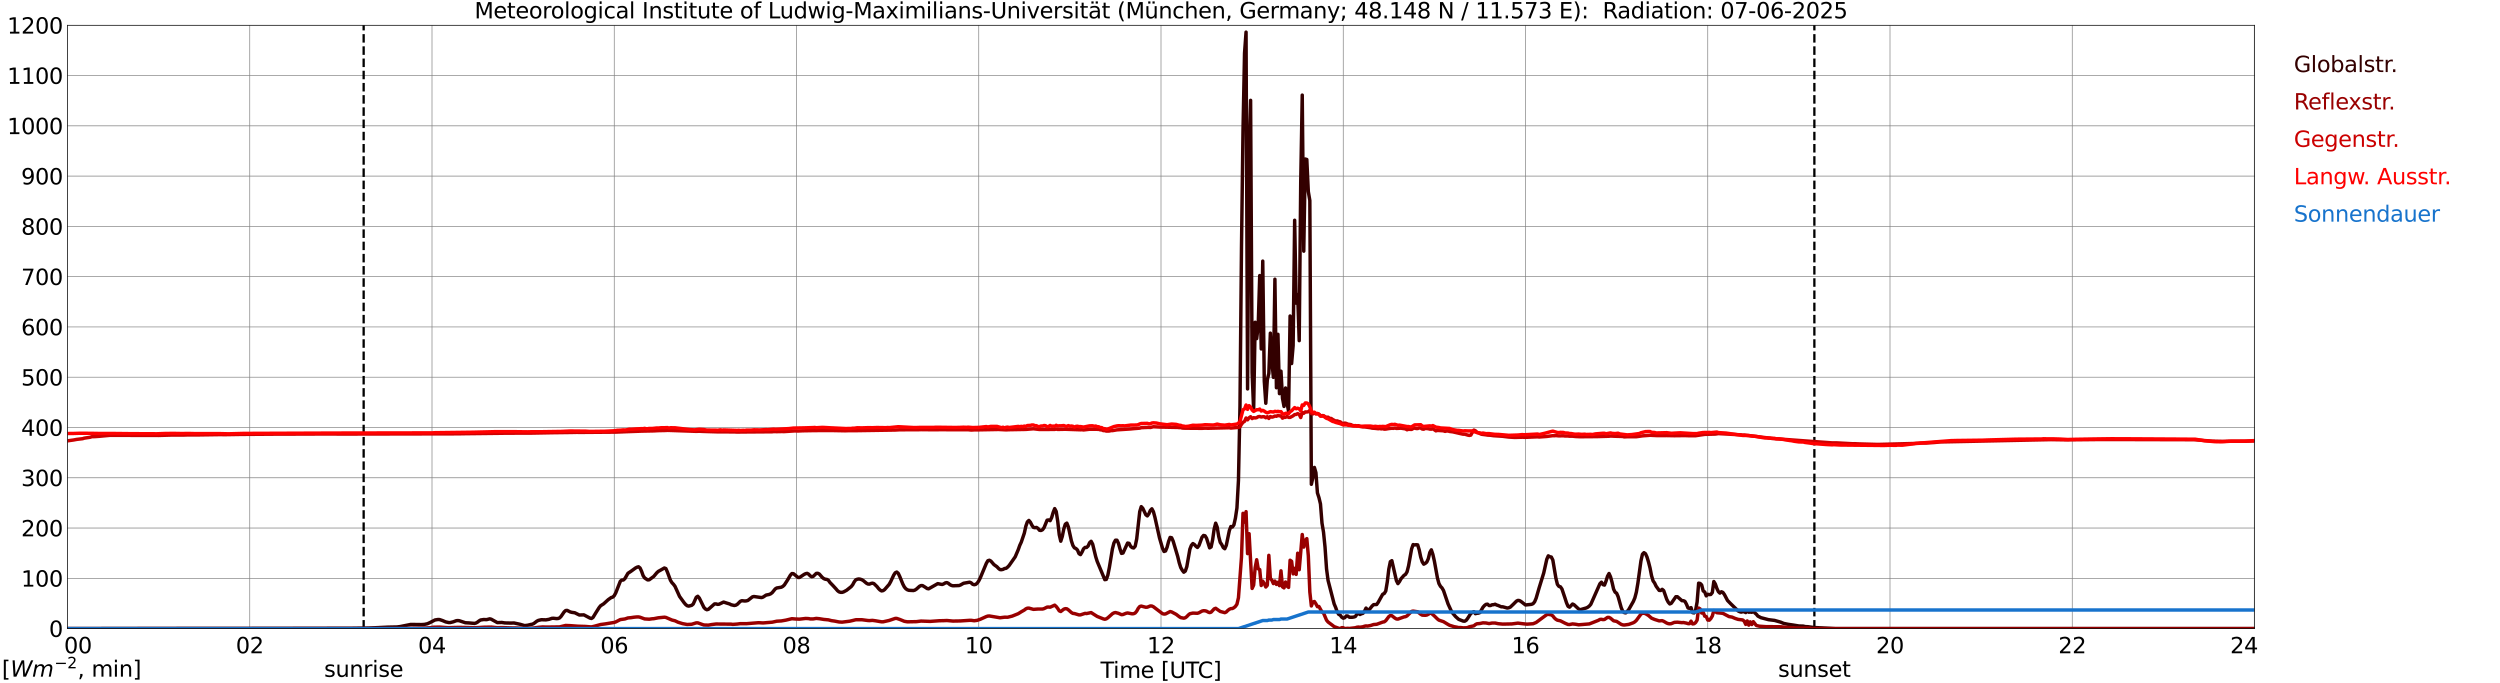 <?xml version="1.0" encoding="utf-8" standalone="no"?>
<!DOCTYPE svg PUBLIC "-//W3C//DTD SVG 1.1//EN"
  "http://www.w3.org/Graphics/SVG/1.1/DTD/svg11.dtd">
<svg xmlns:xlink="http://www.w3.org/1999/xlink" width="1085.4pt" height="296.64pt" viewBox="0 0 1085.4 296.64" xmlns="http://www.w3.org/2000/svg" version="1.1">
 <defs>
  <style type="text/css">*{stroke-linejoin: round; stroke-linecap: butt}</style>
 </defs>
 <g id="figure_1">
  <g id="patch_1">
   <path d="M 0 296.64 
L 1085.4 296.64 
L 1085.4 0 
L 0 0 
z
" style="fill: #ffffff"/>
  </g>
  <g id="axes_1">
   <g id="patch_2">
    <path d="M 29.306 272.909 
L 978.814 272.909 
L 978.814 10.976 
L 29.306 10.976 
z
" style="fill: #ffffff"/>
   </g>
   <g id="patch_3">
    <path d="M 978.814 272.909 
L 978.814 272.909 
L 978.814 10.976 
L 978.814 10.976 
z
" clip-path="url(#pe936c9aeb8)" style="fill: #d3d3d3; opacity: 0.25; stroke: #d3d3d3; stroke-linejoin: miter"/>
   </g>
   <g id="matplotlib.axis_1">
    <g id="xtick_1">
     <g id="line2d_1">
      <path d="M 29.306 272.909 
L 29.306 10.976 
" clip-path="url(#pe936c9aeb8)" style="fill: none; stroke: #808080; stroke-width: 0.3; stroke-linecap: square"/>
     </g>
     <g id="line2d_2"/>
     <g id="text_1">
      <!--    00 -->
      <g transform="translate(18.733 283.627) scale(0.095 -0.095)">
       <defs>
        <path id="DejaVuSans-20" transform="scale(0.016)"/>
        <path id="DejaVuSans-30" d="M 2034 4250 
Q 1547 4250 1301 3770 
Q 1056 3291 1056 2328 
Q 1056 1369 1301 889 
Q 1547 409 2034 409 
Q 2525 409 2770 889 
Q 3016 1369 3016 2328 
Q 3016 3291 2770 3770 
Q 2525 4250 2034 4250 
z
M 2034 4750 
Q 2819 4750 3233 4129 
Q 3647 3509 3647 2328 
Q 3647 1150 3233 529 
Q 2819 -91 2034 -91 
Q 1250 -91 836 529 
Q 422 1150 422 2328 
Q 422 3509 836 4129 
Q 1250 4750 2034 4750 
z
" transform="scale(0.016)"/>
       </defs>
       <use xlink:href="#DejaVuSans-20"/>
       <use xlink:href="#DejaVuSans-20" transform="translate(31.787 0)"/>
       <use xlink:href="#DejaVuSans-20" transform="translate(63.574 0)"/>
       <use xlink:href="#DejaVuSans-30" transform="translate(95.361 0)"/>
       <use xlink:href="#DejaVuSans-30" transform="translate(158.984 0)"/>
      </g>
     </g>
    </g>
    <g id="xtick_2">
     <g id="line2d_3">
      <path d="M 108.431 272.909 
L 108.431 10.976 
" clip-path="url(#pe936c9aeb8)" style="fill: none; stroke: #808080; stroke-width: 0.3; stroke-linecap: square"/>
     </g>
     <g id="line2d_4"/>
     <g id="text_2">
      <!-- 02 -->
      <g transform="translate(102.387 283.627) scale(0.095 -0.095)">
       <defs>
        <path id="DejaVuSans-32" d="M 1228 531 
L 3431 531 
L 3431 0 
L 469 0 
L 469 531 
Q 828 903 1448 1529 
Q 2069 2156 2228 2338 
Q 2531 2678 2651 2914 
Q 2772 3150 2772 3378 
Q 2772 3750 2511 3984 
Q 2250 4219 1831 4219 
Q 1534 4219 1204 4116 
Q 875 4013 500 3803 
L 500 4441 
Q 881 4594 1212 4672 
Q 1544 4750 1819 4750 
Q 2544 4750 2975 4387 
Q 3406 4025 3406 3419 
Q 3406 3131 3298 2873 
Q 3191 2616 2906 2266 
Q 2828 2175 2409 1742 
Q 1991 1309 1228 531 
z
" transform="scale(0.016)"/>
       </defs>
       <use xlink:href="#DejaVuSans-30"/>
       <use xlink:href="#DejaVuSans-32" transform="translate(63.623 0)"/>
      </g>
     </g>
    </g>
    <g id="xtick_3">
     <g id="line2d_5">
      <path d="M 187.557 272.909 
L 187.557 10.976 
" clip-path="url(#pe936c9aeb8)" style="fill: none; stroke: #808080; stroke-width: 0.3; stroke-linecap: square"/>
     </g>
     <g id="line2d_6"/>
     <g id="text_3">
      <!-- 04 -->
      <g transform="translate(181.513 283.627) scale(0.095 -0.095)">
       <defs>
        <path id="DejaVuSans-34" d="M 2419 4116 
L 825 1625 
L 2419 1625 
L 2419 4116 
z
M 2253 4666 
L 3047 4666 
L 3047 1625 
L 3713 1625 
L 3713 1100 
L 3047 1100 
L 3047 0 
L 2419 0 
L 2419 1100 
L 313 1100 
L 313 1709 
L 2253 4666 
z
" transform="scale(0.016)"/>
       </defs>
       <use xlink:href="#DejaVuSans-30"/>
       <use xlink:href="#DejaVuSans-34" transform="translate(63.623 0)"/>
      </g>
     </g>
    </g>
    <g id="xtick_4">
     <g id="line2d_7">
      <path d="M 266.683 272.909 
L 266.683 10.976 
" clip-path="url(#pe936c9aeb8)" style="fill: none; stroke: #808080; stroke-width: 0.3; stroke-linecap: square"/>
     </g>
     <g id="line2d_8"/>
     <g id="text_4">
      <!-- 06 -->
      <g transform="translate(260.638 283.627) scale(0.095 -0.095)">
       <defs>
        <path id="DejaVuSans-36" d="M 2113 2584 
Q 1688 2584 1439 2293 
Q 1191 2003 1191 1497 
Q 1191 994 1439 701 
Q 1688 409 2113 409 
Q 2538 409 2786 701 
Q 3034 994 3034 1497 
Q 3034 2003 2786 2293 
Q 2538 2584 2113 2584 
z
M 3366 4563 
L 3366 3988 
Q 3128 4100 2886 4159 
Q 2644 4219 2406 4219 
Q 1781 4219 1451 3797 
Q 1122 3375 1075 2522 
Q 1259 2794 1537 2939 
Q 1816 3084 2150 3084 
Q 2853 3084 3261 2657 
Q 3669 2231 3669 1497 
Q 3669 778 3244 343 
Q 2819 -91 2113 -91 
Q 1303 -91 875 529 
Q 447 1150 447 2328 
Q 447 3434 972 4092 
Q 1497 4750 2381 4750 
Q 2619 4750 2861 4703 
Q 3103 4656 3366 4563 
z
" transform="scale(0.016)"/>
       </defs>
       <use xlink:href="#DejaVuSans-30"/>
       <use xlink:href="#DejaVuSans-36" transform="translate(63.623 0)"/>
      </g>
     </g>
    </g>
    <g id="xtick_5">
     <g id="line2d_9">
      <path d="M 345.808 272.909 
L 345.808 10.976 
" clip-path="url(#pe936c9aeb8)" style="fill: none; stroke: #808080; stroke-width: 0.3; stroke-linecap: square"/>
     </g>
     <g id="line2d_10"/>
     <g id="text_5">
      <!-- 08 -->
      <g transform="translate(339.764 283.627) scale(0.095 -0.095)">
       <defs>
        <path id="DejaVuSans-38" d="M 2034 2216 
Q 1584 2216 1326 1975 
Q 1069 1734 1069 1313 
Q 1069 891 1326 650 
Q 1584 409 2034 409 
Q 2484 409 2743 651 
Q 3003 894 3003 1313 
Q 3003 1734 2745 1975 
Q 2488 2216 2034 2216 
z
M 1403 2484 
Q 997 2584 770 2862 
Q 544 3141 544 3541 
Q 544 4100 942 4425 
Q 1341 4750 2034 4750 
Q 2731 4750 3128 4425 
Q 3525 4100 3525 3541 
Q 3525 3141 3298 2862 
Q 3072 2584 2669 2484 
Q 3125 2378 3379 2068 
Q 3634 1759 3634 1313 
Q 3634 634 3220 271 
Q 2806 -91 2034 -91 
Q 1263 -91 848 271 
Q 434 634 434 1313 
Q 434 1759 690 2068 
Q 947 2378 1403 2484 
z
M 1172 3481 
Q 1172 3119 1398 2916 
Q 1625 2713 2034 2713 
Q 2441 2713 2670 2916 
Q 2900 3119 2900 3481 
Q 2900 3844 2670 4047 
Q 2441 4250 2034 4250 
Q 1625 4250 1398 4047 
Q 1172 3844 1172 3481 
z
" transform="scale(0.016)"/>
       </defs>
       <use xlink:href="#DejaVuSans-30"/>
       <use xlink:href="#DejaVuSans-38" transform="translate(63.623 0)"/>
      </g>
     </g>
    </g>
    <g id="xtick_6">
     <g id="line2d_11">
      <path d="M 424.934 272.909 
L 424.934 10.976 
" clip-path="url(#pe936c9aeb8)" style="fill: none; stroke: #808080; stroke-width: 0.3; stroke-linecap: square"/>
     </g>
     <g id="line2d_12"/>
     <g id="text_6">
      <!-- 10 -->
      <g transform="translate(418.89 283.627) scale(0.095 -0.095)">
       <defs>
        <path id="DejaVuSans-31" d="M 794 531 
L 1825 531 
L 1825 4091 
L 703 3866 
L 703 4441 
L 1819 4666 
L 2450 4666 
L 2450 531 
L 3481 531 
L 3481 0 
L 794 0 
L 794 531 
z
" transform="scale(0.016)"/>
       </defs>
       <use xlink:href="#DejaVuSans-31"/>
       <use xlink:href="#DejaVuSans-30" transform="translate(63.623 0)"/>
      </g>
     </g>
    </g>
    <g id="xtick_7">
     <g id="line2d_13">
      <path d="M 504.06 272.909 
L 504.06 10.976 
" clip-path="url(#pe936c9aeb8)" style="fill: none; stroke: #808080; stroke-width: 0.3; stroke-linecap: square"/>
     </g>
     <g id="line2d_14"/>
     <g id="text_7">
      <!-- 12 -->
      <g transform="translate(498.015 283.627) scale(0.095 -0.095)">
       <use xlink:href="#DejaVuSans-31"/>
       <use xlink:href="#DejaVuSans-32" transform="translate(63.623 0)"/>
      </g>
     </g>
    </g>
    <g id="xtick_8">
     <g id="line2d_15">
      <path d="M 583.185 272.909 
L 583.185 10.976 
" clip-path="url(#pe936c9aeb8)" style="fill: none; stroke: #808080; stroke-width: 0.3; stroke-linecap: square"/>
     </g>
     <g id="line2d_16"/>
     <g id="text_8">
      <!-- 14 -->
      <g transform="translate(577.141 283.627) scale(0.095 -0.095)">
       <use xlink:href="#DejaVuSans-31"/>
       <use xlink:href="#DejaVuSans-34" transform="translate(63.623 0)"/>
      </g>
     </g>
    </g>
    <g id="xtick_9">
     <g id="line2d_17">
      <path d="M 662.311 272.909 
L 662.311 10.976 
" clip-path="url(#pe936c9aeb8)" style="fill: none; stroke: #808080; stroke-width: 0.3; stroke-linecap: square"/>
     </g>
     <g id="line2d_18"/>
     <g id="text_9">
      <!-- 16 -->
      <g transform="translate(656.267 283.627) scale(0.095 -0.095)">
       <use xlink:href="#DejaVuSans-31"/>
       <use xlink:href="#DejaVuSans-36" transform="translate(63.623 0)"/>
      </g>
     </g>
    </g>
    <g id="xtick_10">
     <g id="line2d_19">
      <path d="M 741.437 272.909 
L 741.437 10.976 
" clip-path="url(#pe936c9aeb8)" style="fill: none; stroke: #808080; stroke-width: 0.3; stroke-linecap: square"/>
     </g>
     <g id="line2d_20"/>
     <g id="text_10">
      <!-- 18 -->
      <g transform="translate(735.392 283.627) scale(0.095 -0.095)">
       <use xlink:href="#DejaVuSans-31"/>
       <use xlink:href="#DejaVuSans-38" transform="translate(63.623 0)"/>
      </g>
     </g>
    </g>
    <g id="xtick_11">
     <g id="line2d_21">
      <path d="M 820.562 272.909 
L 820.562 10.976 
" clip-path="url(#pe936c9aeb8)" style="fill: none; stroke: #808080; stroke-width: 0.3; stroke-linecap: square"/>
     </g>
     <g id="line2d_22"/>
     <g id="text_11">
      <!-- 20 -->
      <g transform="translate(814.518 283.627) scale(0.095 -0.095)">
       <use xlink:href="#DejaVuSans-32"/>
       <use xlink:href="#DejaVuSans-30" transform="translate(63.623 0)"/>
      </g>
     </g>
    </g>
    <g id="xtick_12">
     <g id="line2d_23">
      <path d="M 899.688 272.909 
L 899.688 10.976 
" clip-path="url(#pe936c9aeb8)" style="fill: none; stroke: #808080; stroke-width: 0.3; stroke-linecap: square"/>
     </g>
     <g id="line2d_24"/>
     <g id="text_12">
      <!-- 22 -->
      <g transform="translate(893.644 283.627) scale(0.095 -0.095)">
       <use xlink:href="#DejaVuSans-32"/>
       <use xlink:href="#DejaVuSans-32" transform="translate(63.623 0)"/>
      </g>
     </g>
    </g>
    <g id="xtick_13">
     <g id="line2d_25">
      <path d="M 978.814 272.909 
L 978.814 10.976 
" clip-path="url(#pe936c9aeb8)" style="fill: none; stroke: #808080; stroke-width: 0.3; stroke-linecap: square"/>
     </g>
     <g id="line2d_26"/>
     <g id="text_13">
      <!-- 24    -->
      <g transform="translate(968.241 283.627) scale(0.095 -0.095)">
       <use xlink:href="#DejaVuSans-32"/>
       <use xlink:href="#DejaVuSans-34" transform="translate(63.623 0)"/>
       <use xlink:href="#DejaVuSans-20" transform="translate(127.246 0)"/>
       <use xlink:href="#DejaVuSans-20" transform="translate(159.033 0)"/>
       <use xlink:href="#DejaVuSans-20" transform="translate(190.82 0)"/>
      </g>
     </g>
    </g>
    <g id="text_14">
     <!-- Time [UTC] -->
     <g transform="translate(477.806 294.322) scale(0.095 -0.095)">
      <defs>
       <path id="DejaVuSans-54" d="M -19 4666 
L 3928 4666 
L 3928 4134 
L 2272 4134 
L 2272 0 
L 1638 0 
L 1638 4134 
L -19 4134 
L -19 4666 
z
" transform="scale(0.016)"/>
       <path id="DejaVuSans-69" d="M 603 3500 
L 1178 3500 
L 1178 0 
L 603 0 
L 603 3500 
z
M 603 4863 
L 1178 4863 
L 1178 4134 
L 603 4134 
L 603 4863 
z
" transform="scale(0.016)"/>
       <path id="DejaVuSans-6d" d="M 3328 2828 
Q 3544 3216 3844 3400 
Q 4144 3584 4550 3584 
Q 5097 3584 5394 3201 
Q 5691 2819 5691 2113 
L 5691 0 
L 5113 0 
L 5113 2094 
Q 5113 2597 4934 2840 
Q 4756 3084 4391 3084 
Q 3944 3084 3684 2787 
Q 3425 2491 3425 1978 
L 3425 0 
L 2847 0 
L 2847 2094 
Q 2847 2600 2669 2842 
Q 2491 3084 2119 3084 
Q 1678 3084 1418 2786 
Q 1159 2488 1159 1978 
L 1159 0 
L 581 0 
L 581 3500 
L 1159 3500 
L 1159 2956 
Q 1356 3278 1631 3431 
Q 1906 3584 2284 3584 
Q 2666 3584 2933 3390 
Q 3200 3197 3328 2828 
z
" transform="scale(0.016)"/>
       <path id="DejaVuSans-65" d="M 3597 1894 
L 3597 1613 
L 953 1613 
Q 991 1019 1311 708 
Q 1631 397 2203 397 
Q 2534 397 2845 478 
Q 3156 559 3463 722 
L 3463 178 
Q 3153 47 2828 -22 
Q 2503 -91 2169 -91 
Q 1331 -91 842 396 
Q 353 884 353 1716 
Q 353 2575 817 3079 
Q 1281 3584 2069 3584 
Q 2775 3584 3186 3129 
Q 3597 2675 3597 1894 
z
M 3022 2063 
Q 3016 2534 2758 2815 
Q 2500 3097 2075 3097 
Q 1594 3097 1305 2825 
Q 1016 2553 972 2059 
L 3022 2063 
z
" transform="scale(0.016)"/>
       <path id="DejaVuSans-5b" d="M 550 4863 
L 1875 4863 
L 1875 4416 
L 1125 4416 
L 1125 -397 
L 1875 -397 
L 1875 -844 
L 550 -844 
L 550 4863 
z
" transform="scale(0.016)"/>
       <path id="DejaVuSans-55" d="M 556 4666 
L 1191 4666 
L 1191 1831 
Q 1191 1081 1462 751 
Q 1734 422 2344 422 
Q 2950 422 3222 751 
Q 3494 1081 3494 1831 
L 3494 4666 
L 4128 4666 
L 4128 1753 
Q 4128 841 3676 375 
Q 3225 -91 2344 -91 
Q 1459 -91 1007 375 
Q 556 841 556 1753 
L 556 4666 
z
" transform="scale(0.016)"/>
       <path id="DejaVuSans-43" d="M 4122 4306 
L 4122 3641 
Q 3803 3938 3442 4084 
Q 3081 4231 2675 4231 
Q 1875 4231 1450 3742 
Q 1025 3253 1025 2328 
Q 1025 1406 1450 917 
Q 1875 428 2675 428 
Q 3081 428 3442 575 
Q 3803 722 4122 1019 
L 4122 359 
Q 3791 134 3420 21 
Q 3050 -91 2638 -91 
Q 1578 -91 968 557 
Q 359 1206 359 2328 
Q 359 3453 968 4101 
Q 1578 4750 2638 4750 
Q 3056 4750 3426 4639 
Q 3797 4528 4122 4306 
z
" transform="scale(0.016)"/>
       <path id="DejaVuSans-5d" d="M 1947 4863 
L 1947 -844 
L 622 -844 
L 622 -397 
L 1369 -397 
L 1369 4416 
L 622 4416 
L 622 4863 
L 1947 4863 
z
" transform="scale(0.016)"/>
      </defs>
      <use xlink:href="#DejaVuSans-54"/>
      <use xlink:href="#DejaVuSans-69" transform="translate(57.959 0)"/>
      <use xlink:href="#DejaVuSans-6d" transform="translate(85.742 0)"/>
      <use xlink:href="#DejaVuSans-65" transform="translate(183.154 0)"/>
      <use xlink:href="#DejaVuSans-20" transform="translate(244.678 0)"/>
      <use xlink:href="#DejaVuSans-5b" transform="translate(276.465 0)"/>
      <use xlink:href="#DejaVuSans-55" transform="translate(315.479 0)"/>
      <use xlink:href="#DejaVuSans-54" transform="translate(388.672 0)"/>
      <use xlink:href="#DejaVuSans-43" transform="translate(443.881 0)"/>
      <use xlink:href="#DejaVuSans-5d" transform="translate(513.705 0)"/>
     </g>
    </g>
   </g>
   <g id="matplotlib.axis_2">
    <g id="ytick_1">
     <g id="line2d_27">
      <path d="M 29.306 272.909 
L 978.814 272.909 
" clip-path="url(#pe936c9aeb8)" style="fill: none; stroke: #808080; stroke-width: 0.3; stroke-linecap: square"/>
     </g>
     <g id="line2d_28"/>
     <g id="text_15">
      <!-- 0 -->
      <g transform="translate(21.261 276.518) scale(0.095 -0.095)">
       <use xlink:href="#DejaVuSans-30"/>
      </g>
     </g>
    </g>
    <g id="ytick_2">
     <g id="line2d_29">
      <path d="M 29.306 251.081 
L 978.814 251.081 
" clip-path="url(#pe936c9aeb8)" style="fill: none; stroke: #808080; stroke-width: 0.3; stroke-linecap: square"/>
     </g>
     <g id="line2d_30"/>
     <g id="text_16">
      <!-- 100 -->
      <g transform="translate(9.173 254.69) scale(0.095 -0.095)">
       <use xlink:href="#DejaVuSans-31"/>
       <use xlink:href="#DejaVuSans-30" transform="translate(63.623 0)"/>
       <use xlink:href="#DejaVuSans-30" transform="translate(127.246 0)"/>
      </g>
     </g>
    </g>
    <g id="ytick_3">
     <g id="line2d_31">
      <path d="M 29.306 229.253 
L 978.814 229.253 
" clip-path="url(#pe936c9aeb8)" style="fill: none; stroke: #808080; stroke-width: 0.3; stroke-linecap: square"/>
     </g>
     <g id="line2d_32"/>
     <g id="text_17">
      <!-- 200 -->
      <g transform="translate(9.173 232.863) scale(0.095 -0.095)">
       <use xlink:href="#DejaVuSans-32"/>
       <use xlink:href="#DejaVuSans-30" transform="translate(63.623 0)"/>
       <use xlink:href="#DejaVuSans-30" transform="translate(127.246 0)"/>
      </g>
     </g>
    </g>
    <g id="ytick_4">
     <g id="line2d_33">
      <path d="M 29.306 207.426 
L 978.814 207.426 
" clip-path="url(#pe936c9aeb8)" style="fill: none; stroke: #808080; stroke-width: 0.3; stroke-linecap: square"/>
     </g>
     <g id="line2d_34"/>
     <g id="text_18">
      <!-- 300 -->
      <g transform="translate(9.173 211.035) scale(0.095 -0.095)">
       <defs>
        <path id="DejaVuSans-33" d="M 2597 2516 
Q 3050 2419 3304 2112 
Q 3559 1806 3559 1356 
Q 3559 666 3084 287 
Q 2609 -91 1734 -91 
Q 1441 -91 1130 -33 
Q 819 25 488 141 
L 488 750 
Q 750 597 1062 519 
Q 1375 441 1716 441 
Q 2309 441 2620 675 
Q 2931 909 2931 1356 
Q 2931 1769 2642 2001 
Q 2353 2234 1838 2234 
L 1294 2234 
L 1294 2753 
L 1863 2753 
Q 2328 2753 2575 2939 
Q 2822 3125 2822 3475 
Q 2822 3834 2567 4026 
Q 2313 4219 1838 4219 
Q 1578 4219 1281 4162 
Q 984 4106 628 3988 
L 628 4550 
Q 988 4650 1302 4700 
Q 1616 4750 1894 4750 
Q 2613 4750 3031 4423 
Q 3450 4097 3450 3541 
Q 3450 3153 3228 2886 
Q 3006 2619 2597 2516 
z
" transform="scale(0.016)"/>
       </defs>
       <use xlink:href="#DejaVuSans-33"/>
       <use xlink:href="#DejaVuSans-30" transform="translate(63.623 0)"/>
       <use xlink:href="#DejaVuSans-30" transform="translate(127.246 0)"/>
      </g>
     </g>
    </g>
    <g id="ytick_5">
     <g id="line2d_35">
      <path d="M 29.306 185.598 
L 978.814 185.598 
" clip-path="url(#pe936c9aeb8)" style="fill: none; stroke: #808080; stroke-width: 0.3; stroke-linecap: square"/>
     </g>
     <g id="line2d_36"/>
     <g id="text_19">
      <!-- 400 -->
      <g transform="translate(9.173 189.207) scale(0.095 -0.095)">
       <use xlink:href="#DejaVuSans-34"/>
       <use xlink:href="#DejaVuSans-30" transform="translate(63.623 0)"/>
       <use xlink:href="#DejaVuSans-30" transform="translate(127.246 0)"/>
      </g>
     </g>
    </g>
    <g id="ytick_6">
     <g id="line2d_37">
      <path d="M 29.306 163.77 
L 978.814 163.77 
" clip-path="url(#pe936c9aeb8)" style="fill: none; stroke: #808080; stroke-width: 0.3; stroke-linecap: square"/>
     </g>
     <g id="line2d_38"/>
     <g id="text_20">
      <!-- 500 -->
      <g transform="translate(9.173 167.379) scale(0.095 -0.095)">
       <defs>
        <path id="DejaVuSans-35" d="M 691 4666 
L 3169 4666 
L 3169 4134 
L 1269 4134 
L 1269 2991 
Q 1406 3038 1543 3061 
Q 1681 3084 1819 3084 
Q 2600 3084 3056 2656 
Q 3513 2228 3513 1497 
Q 3513 744 3044 326 
Q 2575 -91 1722 -91 
Q 1428 -91 1123 -41 
Q 819 9 494 109 
L 494 744 
Q 775 591 1075 516 
Q 1375 441 1709 441 
Q 2250 441 2565 725 
Q 2881 1009 2881 1497 
Q 2881 1984 2565 2268 
Q 2250 2553 1709 2553 
Q 1456 2553 1204 2497 
Q 953 2441 691 2322 
L 691 4666 
z
" transform="scale(0.016)"/>
       </defs>
       <use xlink:href="#DejaVuSans-35"/>
       <use xlink:href="#DejaVuSans-30" transform="translate(63.623 0)"/>
       <use xlink:href="#DejaVuSans-30" transform="translate(127.246 0)"/>
      </g>
     </g>
    </g>
    <g id="ytick_7">
     <g id="line2d_39">
      <path d="M 29.306 141.942 
L 978.814 141.942 
" clip-path="url(#pe936c9aeb8)" style="fill: none; stroke: #808080; stroke-width: 0.3; stroke-linecap: square"/>
     </g>
     <g id="line2d_40"/>
     <g id="text_21">
      <!-- 600 -->
      <g transform="translate(9.173 145.551) scale(0.095 -0.095)">
       <use xlink:href="#DejaVuSans-36"/>
       <use xlink:href="#DejaVuSans-30" transform="translate(63.623 0)"/>
       <use xlink:href="#DejaVuSans-30" transform="translate(127.246 0)"/>
      </g>
     </g>
    </g>
    <g id="ytick_8">
     <g id="line2d_41">
      <path d="M 29.306 120.114 
L 978.814 120.114 
" clip-path="url(#pe936c9aeb8)" style="fill: none; stroke: #808080; stroke-width: 0.3; stroke-linecap: square"/>
     </g>
     <g id="line2d_42"/>
     <g id="text_22">
      <!-- 700 -->
      <g transform="translate(9.173 123.724) scale(0.095 -0.095)">
       <defs>
        <path id="DejaVuSans-37" d="M 525 4666 
L 3525 4666 
L 3525 4397 
L 1831 0 
L 1172 0 
L 2766 4134 
L 525 4134 
L 525 4666 
z
" transform="scale(0.016)"/>
       </defs>
       <use xlink:href="#DejaVuSans-37"/>
       <use xlink:href="#DejaVuSans-30" transform="translate(63.623 0)"/>
       <use xlink:href="#DejaVuSans-30" transform="translate(127.246 0)"/>
      </g>
     </g>
    </g>
    <g id="ytick_9">
     <g id="line2d_43">
      <path d="M 29.306 98.287 
L 978.814 98.287 
" clip-path="url(#pe936c9aeb8)" style="fill: none; stroke: #808080; stroke-width: 0.3; stroke-linecap: square"/>
     </g>
     <g id="line2d_44"/>
     <g id="text_23">
      <!-- 800 -->
      <g transform="translate(9.173 101.896) scale(0.095 -0.095)">
       <use xlink:href="#DejaVuSans-38"/>
       <use xlink:href="#DejaVuSans-30" transform="translate(63.623 0)"/>
       <use xlink:href="#DejaVuSans-30" transform="translate(127.246 0)"/>
      </g>
     </g>
    </g>
    <g id="ytick_10">
     <g id="line2d_45">
      <path d="M 29.306 76.459 
L 978.814 76.459 
" clip-path="url(#pe936c9aeb8)" style="fill: none; stroke: #808080; stroke-width: 0.3; stroke-linecap: square"/>
     </g>
     <g id="line2d_46"/>
     <g id="text_24">
      <!-- 900 -->
      <g transform="translate(9.173 80.068) scale(0.095 -0.095)">
       <defs>
        <path id="DejaVuSans-39" d="M 703 97 
L 703 672 
Q 941 559 1184 500 
Q 1428 441 1663 441 
Q 2288 441 2617 861 
Q 2947 1281 2994 2138 
Q 2813 1869 2534 1725 
Q 2256 1581 1919 1581 
Q 1219 1581 811 2004 
Q 403 2428 403 3163 
Q 403 3881 828 4315 
Q 1253 4750 1959 4750 
Q 2769 4750 3195 4129 
Q 3622 3509 3622 2328 
Q 3622 1225 3098 567 
Q 2575 -91 1691 -91 
Q 1453 -91 1209 -44 
Q 966 3 703 97 
z
M 1959 2075 
Q 2384 2075 2632 2365 
Q 2881 2656 2881 3163 
Q 2881 3666 2632 3958 
Q 2384 4250 1959 4250 
Q 1534 4250 1286 3958 
Q 1038 3666 1038 3163 
Q 1038 2656 1286 2365 
Q 1534 2075 1959 2075 
z
" transform="scale(0.016)"/>
       </defs>
       <use xlink:href="#DejaVuSans-39"/>
       <use xlink:href="#DejaVuSans-30" transform="translate(63.623 0)"/>
       <use xlink:href="#DejaVuSans-30" transform="translate(127.246 0)"/>
      </g>
     </g>
    </g>
    <g id="ytick_11">
     <g id="line2d_47">
      <path d="M 29.306 54.631 
L 978.814 54.631 
" clip-path="url(#pe936c9aeb8)" style="fill: none; stroke: #808080; stroke-width: 0.3; stroke-linecap: square"/>
     </g>
     <g id="line2d_48"/>
     <g id="text_25">
      <!-- 1000 -->
      <g transform="translate(3.128 58.24) scale(0.095 -0.095)">
       <use xlink:href="#DejaVuSans-31"/>
       <use xlink:href="#DejaVuSans-30" transform="translate(63.623 0)"/>
       <use xlink:href="#DejaVuSans-30" transform="translate(127.246 0)"/>
       <use xlink:href="#DejaVuSans-30" transform="translate(190.869 0)"/>
      </g>
     </g>
    </g>
    <g id="ytick_12">
     <g id="line2d_49">
      <path d="M 29.306 32.803 
L 978.814 32.803 
" clip-path="url(#pe936c9aeb8)" style="fill: none; stroke: #808080; stroke-width: 0.3; stroke-linecap: square"/>
     </g>
     <g id="line2d_50"/>
     <g id="text_26">
      <!-- 1100 -->
      <g transform="translate(3.128 36.413) scale(0.095 -0.095)">
       <use xlink:href="#DejaVuSans-31"/>
       <use xlink:href="#DejaVuSans-31" transform="translate(63.623 0)"/>
       <use xlink:href="#DejaVuSans-30" transform="translate(127.246 0)"/>
       <use xlink:href="#DejaVuSans-30" transform="translate(190.869 0)"/>
      </g>
     </g>
    </g>
    <g id="ytick_13">
     <g id="line2d_51">
      <path d="M 29.306 10.976 
L 978.814 10.976 
" clip-path="url(#pe936c9aeb8)" style="fill: none; stroke: #808080; stroke-width: 0.3; stroke-linecap: square"/>
     </g>
     <g id="line2d_52"/>
     <g id="text_27">
      <!-- 1200 -->
      <g transform="translate(3.128 14.585) scale(0.095 -0.095)">
       <use xlink:href="#DejaVuSans-31"/>
       <use xlink:href="#DejaVuSans-32" transform="translate(63.623 0)"/>
       <use xlink:href="#DejaVuSans-30" transform="translate(127.246 0)"/>
       <use xlink:href="#DejaVuSans-30" transform="translate(190.869 0)"/>
      </g>
     </g>
    </g>
   </g>
   <g id="line2d_53">
    <path d="M 157.885 272.909 
L 157.885 10.976 
" clip-path="url(#pe936c9aeb8)" style="fill: none; stroke-dasharray: 3.7,1.6; stroke-dashoffset: 0; stroke: #000000"/>
   </g>
   <g id="line2d_54">
    <path d="M 787.725 272.909 
L 787.725 10.976 
" clip-path="url(#pe936c9aeb8)" style="fill: none; stroke-dasharray: 3.7,1.6; stroke-dashoffset: 0; stroke: #000000"/>
   </g>
   <g id="line2d_55">
    <path d="M 29.306 272.909 
L 144.038 272.806 
L 147.994 272.787 
L 149.972 272.806 
L 152.61 272.787 
L 159.863 272.684 
L 168.435 272.28 
L 172.391 272.197 
L 173.71 272.036 
L 178.326 271.104 
L 182.941 271.165 
L 184.26 271.084 
L 185.579 270.8 
L 186.898 270.191 
L 188.876 269.159 
L 190.195 268.956 
L 190.854 268.995 
L 192.173 269.443 
L 193.492 270.01 
L 194.81 270.294 
L 195.47 270.294 
L 196.788 269.969 
L 198.107 269.482 
L 198.767 269.421 
L 199.426 269.501 
L 202.063 270.375 
L 203.382 270.436 
L 206.02 270.658 
L 206.679 270.475 
L 207.339 270.091 
L 207.998 269.563 
L 208.657 269.178 
L 209.976 268.975 
L 211.295 269.017 
L 212.614 268.672 
L 213.273 268.834 
L 215.91 270.313 
L 217.229 270.272 
L 217.889 270.252 
L 219.207 270.455 
L 221.845 270.516 
L 223.164 270.475 
L 225.801 271.043 
L 227.779 271.61 
L 229.098 271.449 
L 230.417 271.123 
L 231.076 271.003 
L 231.736 270.719 
L 233.054 269.704 
L 233.714 269.36 
L 235.033 269.056 
L 237.011 269.117 
L 238.329 268.895 
L 239.648 268.449 
L 240.308 268.428 
L 241.626 268.569 
L 242.286 268.53 
L 242.945 268.286 
L 243.604 267.598 
L 244.923 265.673 
L 245.583 265.064 
L 246.242 265.003 
L 247.561 265.673 
L 248.22 265.854 
L 249.539 266.037 
L 251.517 267.009 
L 253.495 266.95 
L 256.133 268.347 
L 256.792 268.511 
L 257.451 268.085 
L 258.77 265.915 
L 260.089 263.828 
L 260.748 262.997 
L 262.067 262.165 
L 264.045 260.362 
L 265.364 259.43 
L 266.023 259.247 
L 266.683 258.599 
L 267.342 257.383 
L 269.32 252.356 
L 269.98 251.83 
L 270.639 251.81 
L 271.298 251.221 
L 272.617 248.911 
L 273.936 248.04 
L 275.914 246.6 
L 276.573 246.257 
L 277.233 246.074 
L 277.892 246.6 
L 278.552 248.04 
L 279.211 249.905 
L 279.87 250.917 
L 281.189 251.788 
L 281.849 251.727 
L 283.827 250.269 
L 285.145 248.689 
L 285.805 248.08 
L 287.124 247.351 
L 288.442 246.6 
L 289.102 246.864 
L 289.761 248.363 
L 291.08 251.93 
L 291.739 252.984 
L 292.399 253.674 
L 293.058 254.565 
L 295.036 258.943 
L 297.014 261.678 
L 297.674 262.449 
L 298.333 262.977 
L 298.992 263.158 
L 300.311 262.813 
L 300.971 262.246 
L 302.289 259.308 
L 302.949 258.882 
L 303.608 259.633 
L 304.927 262.329 
L 305.586 263.687 
L 306.246 264.396 
L 306.905 264.719 
L 307.564 264.538 
L 310.202 262.207 
L 310.861 262.187 
L 311.521 262.388 
L 312.18 262.329 
L 314.158 261.395 
L 315.477 261.82 
L 316.796 262.226 
L 317.455 262.571 
L 318.774 262.875 
L 319.433 262.755 
L 320.093 262.388 
L 321.411 261.072 
L 322.071 260.807 
L 323.39 260.93 
L 324.049 260.869 
L 324.708 260.685 
L 326.686 259.127 
L 327.346 258.985 
L 330.643 259.45 
L 331.302 259.227 
L 332.621 258.356 
L 333.94 258.092 
L 334.599 257.808 
L 335.258 257.302 
L 336.577 255.68 
L 337.236 255.274 
L 339.215 254.951 
L 339.874 254.587 
L 340.533 253.978 
L 341.852 251.93 
L 343.171 249.702 
L 343.83 249.012 
L 344.49 249.073 
L 346.468 250.714 
L 347.127 250.714 
L 349.105 249.398 
L 349.765 249.073 
L 350.424 248.931 
L 351.083 249.276 
L 351.743 250.005 
L 352.402 250.391 
L 353.062 250.249 
L 354.38 248.951 
L 355.04 248.892 
L 355.699 249.215 
L 357.018 250.714 
L 357.677 251.221 
L 358.337 251.485 
L 358.996 251.566 
L 359.655 251.93 
L 360.315 252.862 
L 361.634 254.222 
L 362.952 255.661 
L 363.612 256.451 
L 364.271 256.957 
L 364.93 257.16 
L 365.59 257.18 
L 366.249 256.977 
L 367.568 256.267 
L 369.546 254.687 
L 370.206 253.877 
L 370.865 252.64 
L 371.524 251.749 
L 372.184 251.485 
L 372.843 251.363 
L 373.502 251.465 
L 374.162 251.688 
L 374.821 252.072 
L 376.14 253.187 
L 376.799 253.552 
L 377.459 253.613 
L 378.118 253.329 
L 378.777 253.187 
L 379.437 253.39 
L 380.756 254.667 
L 381.415 255.519 
L 382.074 256.167 
L 382.734 256.551 
L 383.393 256.431 
L 384.053 255.984 
L 386.031 253.713 
L 386.69 252.539 
L 388.009 249.702 
L 388.668 248.689 
L 389.328 248.363 
L 389.987 248.931 
L 390.646 250.311 
L 391.965 253.572 
L 392.624 254.829 
L 393.284 255.619 
L 393.943 256.064 
L 394.603 256.289 
L 396.581 256.39 
L 397.24 256.187 
L 397.899 255.741 
L 399.218 254.545 
L 399.878 254.222 
L 400.537 254.242 
L 401.856 255.052 
L 402.515 255.519 
L 403.175 255.641 
L 407.131 253.39 
L 408.45 253.655 
L 409.109 253.755 
L 409.768 253.471 
L 410.428 253.065 
L 411.087 252.945 
L 411.746 253.249 
L 412.406 253.816 
L 413.065 254.161 
L 413.725 254.322 
L 416.362 254.222 
L 417.022 253.978 
L 418.34 253.229 
L 420.978 252.762 
L 421.637 253.046 
L 422.297 253.674 
L 422.956 253.855 
L 423.615 253.713 
L 424.275 253.168 
L 424.934 252.194 
L 425.593 250.898 
L 428.231 244.574 
L 428.89 243.439 
L 429.55 243.236 
L 430.209 243.601 
L 431.528 245.122 
L 432.847 246.074 
L 433.506 246.783 
L 434.165 247.309 
L 434.825 247.331 
L 435.484 247.189 
L 436.144 246.825 
L 436.803 246.742 
L 437.462 246.216 
L 438.122 245.526 
L 440.759 241.756 
L 442.078 238.657 
L 442.737 236.79 
L 443.397 235.372 
L 444.716 231.482 
L 445.375 228.483 
L 446.034 226.597 
L 446.694 225.949 
L 447.353 226.719 
L 448.012 228.035 
L 448.672 228.967 
L 449.331 229.109 
L 449.991 228.989 
L 450.65 229.415 
L 451.309 230.225 
L 451.969 230.325 
L 452.628 229.982 
L 453.287 229.09 
L 454.606 225.846 
L 455.266 225.726 
L 455.925 226.049 
L 456.584 224.713 
L 457.244 222.463 
L 457.903 220.821 
L 458.563 222.076 
L 459.222 226.333 
L 459.881 232.15 
L 460.541 234.968 
L 461.2 232.901 
L 461.859 229.657 
L 462.519 227.57 
L 463.178 227.123 
L 463.838 228.767 
L 465.156 234.846 
L 465.816 236.832 
L 466.475 237.867 
L 467.134 238.15 
L 467.794 238.799 
L 468.453 240.379 
L 469.113 240.785 
L 469.772 239.689 
L 470.431 238.27 
L 471.091 237.664 
L 471.75 237.683 
L 472.409 237.074 
L 473.069 235.616 
L 473.728 235.007 
L 474.388 236.245 
L 475.706 241.675 
L 476.366 243.762 
L 479.663 251.668 
L 480.322 251.546 
L 480.981 249.702 
L 481.641 246.377 
L 482.96 238.331 
L 483.619 235.758 
L 484.278 234.542 
L 484.938 234.542 
L 485.597 235.919 
L 486.256 238.331 
L 486.916 240.257 
L 487.575 240.095 
L 489.553 235.778 
L 490.213 235.9 
L 490.872 237.196 
L 491.532 237.744 
L 492.191 237.906 
L 492.85 237.157 
L 493.51 233.994 
L 494.828 222.118 
L 495.488 219.97 
L 496.147 220.679 
L 497.466 223.475 
L 498.125 223.982 
L 498.785 223.091 
L 499.444 221.592 
L 500.103 220.902 
L 500.763 222.159 
L 501.422 224.591 
L 503.4 233.508 
L 504.719 238.048 
L 505.379 239.425 
L 506.038 239.202 
L 506.697 237.602 
L 507.357 235.088 
L 508.016 233.326 
L 508.675 233.468 
L 509.335 234.946 
L 511.313 241.595 
L 511.972 244.33 
L 512.632 246.419 
L 513.291 247.573 
L 513.95 248.425 
L 514.61 247.957 
L 515.269 246.013 
L 516.588 238.454 
L 517.247 236.771 
L 517.907 236 
L 518.566 236.426 
L 519.226 237.177 
L 519.885 237.683 
L 520.544 236.832 
L 521.863 233.246 
L 522.522 232.475 
L 523.182 232.617 
L 523.841 233.691 
L 525.16 237.867 
L 525.819 237.461 
L 526.479 234.339 
L 527.138 229.699 
L 527.797 227.145 
L 528.457 228.867 
L 529.116 232.901 
L 529.776 235.455 
L 530.435 236.426 
L 531.094 237.744 
L 531.754 238.231 
L 532.413 236.751 
L 533.732 230.347 
L 534.391 228.603 
L 535.051 228.806 
L 535.71 227.893 
L 536.369 224.955 
L 537.029 220.537 
L 537.688 208.58 
L 538.348 176.273 
L 539.007 107.081 
L 539.666 56.454 
L 540.326 23.094 
L 540.985 13.953 
L 541.644 168.856 
L 542.304 67.095 
L 542.963 43.565 
L 543.623 161.803 
L 544.282 178.098 
L 544.941 139.914 
L 545.601 147.008 
L 546.26 141.434 
L 546.919 119.647 
L 547.579 151.488 
L 548.238 113.363 
L 548.898 165.47 
L 549.557 175.077 
L 550.216 164.903 
L 550.876 162.168 
L 551.535 144.636 
L 552.195 157.141 
L 552.854 163.829 
L 553.513 121.228 
L 554.173 168.349 
L 554.832 145.142 
L 555.491 170.903 
L 556.151 161.155 
L 556.81 172.909 
L 557.47 176.456 
L 558.129 168.45 
L 558.788 175.037 
L 559.448 178.604 
L 560.107 137.199 
L 560.766 157.831 
L 561.426 150.008 
L 562.085 95.63 
L 562.745 131.624 
L 563.404 127.896 
L 564.063 147.899 
L 564.723 78.829 
L 565.382 41.294 
L 566.042 109.048 
L 566.701 69.04 
L 567.36 69.243 
L 568.02 83.186 
L 568.679 87.078 
L 569.338 210.261 
L 569.998 207.364 
L 570.657 202.944 
L 571.317 205.236 
L 571.976 214.011 
L 572.635 216.039 
L 573.295 218.793 
L 573.954 227.123 
L 574.613 231.034 
L 575.273 237.522 
L 575.932 246.986 
L 576.592 251.991 
L 579.229 262.187 
L 579.889 263.726 
L 580.548 265.631 
L 581.207 266.725 
L 581.867 267.07 
L 582.526 267.963 
L 583.185 268.388 
L 583.845 268.185 
L 584.504 267.415 
L 585.164 267.456 
L 585.823 267.982 
L 587.142 267.982 
L 587.801 267.882 
L 588.46 267.659 
L 589.12 266.644 
L 589.779 266.321 
L 590.439 266.786 
L 591.098 266.463 
L 591.757 266.28 
L 592.417 265.367 
L 593.076 264.01 
L 593.736 264.822 
L 594.395 264.76 
L 595.714 263.119 
L 596.373 262.51 
L 597.692 262.449 
L 598.351 261.517 
L 600.329 257.97 
L 600.989 257.686 
L 601.648 256.573 
L 602.307 252.62 
L 602.967 247.108 
L 603.626 243.865 
L 604.286 243.419 
L 606.264 252.094 
L 606.923 253.39 
L 607.582 252.519 
L 608.242 251.304 
L 609.561 249.802 
L 610.22 249.376 
L 610.879 248.283 
L 611.539 245.69 
L 612.858 238.312 
L 613.517 236.448 
L 614.176 236.59 
L 614.836 236.487 
L 615.495 236.568 
L 616.154 238.716 
L 616.814 241.859 
L 617.473 243.904 
L 618.133 244.939 
L 618.792 244.594 
L 619.451 244.026 
L 620.111 242.568 
L 620.77 239.872 
L 621.429 238.716 
L 622.089 240.682 
L 622.748 243.62 
L 624.067 250.878 
L 624.726 253.349 
L 625.386 254.545 
L 626.045 255.235 
L 626.705 256.37 
L 628.683 262.187 
L 630.001 265.064 
L 630.661 266.157 
L 631.98 267.718 
L 633.298 268.895 
L 635.276 269.665 
L 635.936 269.704 
L 636.595 269.279 
L 637.255 268.388 
L 638.573 266.299 
L 639.892 265.57 
L 640.552 266.441 
L 641.211 266.26 
L 641.87 266.199 
L 642.53 265.957 
L 643.848 263.645 
L 644.508 262.896 
L 645.167 262.388 
L 645.827 262.307 
L 646.486 262.896 
L 647.145 262.896 
L 647.805 262.571 
L 648.464 262.53 
L 649.123 262.329 
L 649.783 262.672 
L 650.442 262.875 
L 651.761 263.442 
L 652.42 263.442 
L 653.739 263.807 
L 654.399 263.99 
L 655.058 263.868 
L 655.717 263.584 
L 657.036 262.329 
L 658.355 261.01 
L 659.014 260.666 
L 659.674 260.746 
L 660.333 261.111 
L 662.311 262.652 
L 664.289 262.449 
L 664.949 262.368 
L 665.608 262.084 
L 666.267 261.275 
L 666.927 259.714 
L 668.246 255.174 
L 670.224 248.769 
L 671.542 242.852 
L 672.202 241.331 
L 672.861 241.717 
L 673.521 241.837 
L 674.18 243.155 
L 675.499 250.978 
L 676.158 253.694 
L 676.817 254.587 
L 677.477 254.768 
L 678.136 255.722 
L 679.455 259.653 
L 680.114 261.7 
L 680.774 263.239 
L 681.433 263.606 
L 682.752 262.246 
L 683.411 262.571 
L 685.389 264.416 
L 686.049 264.719 
L 688.686 263.949 
L 689.346 263.625 
L 690.005 263.119 
L 690.664 262.368 
L 694.621 253.43 
L 695.28 252.762 
L 695.939 253.816 
L 696.599 254.019 
L 697.258 252.316 
L 697.918 250.188 
L 698.577 248.992 
L 699.236 250.452 
L 699.896 252.862 
L 700.555 255.761 
L 701.215 257.099 
L 701.874 257.544 
L 702.533 259.066 
L 703.852 263.787 
L 704.511 265.367 
L 705.171 265.976 
L 705.83 266.077 
L 706.49 265.448 
L 707.149 264.619 
L 709.127 261.133 
L 709.786 259.572 
L 710.446 257.057 
L 711.105 253.168 
L 712.424 243.561 
L 713.083 240.621 
L 713.743 239.953 
L 714.402 240.399 
L 715.062 241.837 
L 715.721 244.007 
L 716.38 246.6 
L 717.04 249.985 
L 717.699 252.194 
L 718.358 253.126 
L 719.018 254.506 
L 720.337 256.328 
L 720.996 256.37 
L 721.655 255.864 
L 722.315 256.431 
L 723.633 260.201 
L 724.293 261.456 
L 724.952 262.207 
L 725.612 261.923 
L 727.59 259.066 
L 728.249 259.066 
L 730.227 260.788 
L 730.887 260.807 
L 731.546 261.111 
L 732.205 262.349 
L 732.865 263.949 
L 733.524 264.132 
L 734.184 263.807 
L 734.843 265.976 
L 735.502 266.099 
L 736.162 264.963 
L 736.821 261.336 
L 737.48 253.187 
L 738.14 253.31 
L 738.799 253.978 
L 739.459 256.573 
L 740.118 256.999 
L 740.777 258.701 
L 741.437 258.011 
L 742.096 258.153 
L 742.756 258.092 
L 743.415 257.282 
L 744.074 252.478 
L 744.734 253.572 
L 745.393 255.477 
L 746.052 256.876 
L 746.712 257.505 
L 747.371 256.916 
L 748.031 257.221 
L 748.69 258.173 
L 750.009 260.685 
L 751.327 262.045 
L 754.624 265.247 
L 755.284 265.57 
L 755.943 265.754 
L 756.602 265.59 
L 757.262 265.59 
L 757.921 265.957 
L 758.581 265.247 
L 759.24 265.793 
L 759.899 265.732 
L 760.559 265.834 
L 761.218 265.267 
L 761.878 266.099 
L 762.537 266.666 
L 763.196 267.476 
L 764.515 268.166 
L 767.812 269.037 
L 770.449 269.36 
L 773.087 270.11 
L 774.406 270.658 
L 776.384 271.062 
L 778.362 271.346 
L 781 271.772 
L 782.978 271.833 
L 783.637 272.036 
L 784.956 272.097 
L 787.593 272.442 
L 796.825 272.909 
L 978.154 272.909 
L 978.154 272.909 
" clip-path="url(#pe936c9aeb8)" style="fill: none; stroke: #330000; stroke-width: 1.5; stroke-linecap: square"/>
   </g>
   <g id="line2d_56">
    <path d="M 29.306 272.909 
L 175.688 272.845 
L 177.666 272.745 
L 184.92 272.643 
L 186.898 272.522 
L 188.216 272.319 
L 190.854 272.258 
L 192.832 272.4 
L 194.81 272.522 
L 197.448 272.42 
L 199.426 272.381 
L 206.679 272.522 
L 209.976 272.319 
L 213.273 272.258 
L 215.91 272.522 
L 217.889 272.461 
L 219.867 272.542 
L 221.845 272.603 
L 223.823 272.623 
L 228.439 272.806 
L 231.736 272.643 
L 233.714 272.359 
L 235.692 272.197 
L 237.011 272.258 
L 242.945 272.178 
L 245.583 271.549 
L 247.561 271.63 
L 250.858 271.874 
L 254.155 271.975 
L 256.133 272.136 
L 256.792 272.178 
L 258.111 271.874 
L 260.748 271.143 
L 262.726 270.881 
L 266.683 270.231 
L 267.342 270.008 
L 269.32 268.995 
L 271.298 268.731 
L 272.617 268.286 
L 273.936 268.163 
L 275.255 267.963 
L 276.573 267.84 
L 277.233 267.84 
L 277.892 267.982 
L 279.87 268.711 
L 281.849 268.834 
L 283.167 268.65 
L 283.827 268.611 
L 285.805 268.225 
L 288.442 267.963 
L 289.102 268.063 
L 291.739 269.198 
L 293.058 269.521 
L 294.377 270.15 
L 296.355 270.759 
L 298.333 271.123 
L 300.311 271.023 
L 302.289 270.414 
L 302.949 270.414 
L 304.927 271.123 
L 305.586 271.346 
L 307.564 271.407 
L 308.883 271.165 
L 310.861 270.92 
L 317.455 270.981 
L 318.114 271.082 
L 320.093 270.94 
L 321.411 270.759 
L 324.049 270.778 
L 329.324 270.353 
L 331.302 270.455 
L 333.28 270.292 
L 335.258 270.13 
L 337.236 269.704 
L 339.215 269.582 
L 341.193 269.24 
L 343.83 268.611 
L 345.149 268.731 
L 347.127 268.814 
L 349.765 268.508 
L 351.083 268.569 
L 351.743 268.711 
L 353.062 268.711 
L 354.38 268.489 
L 355.699 268.611 
L 357.677 268.934 
L 359.655 269.117 
L 360.974 269.462 
L 362.293 269.643 
L 364.271 270.03 
L 365.59 270.11 
L 368.887 269.704 
L 370.206 269.401 
L 371.524 269.076 
L 374.162 269.056 
L 376.799 269.401 
L 377.459 269.44 
L 378.777 269.34 
L 380.096 269.521 
L 382.734 269.969 
L 383.393 269.969 
L 386.031 269.379 
L 388.668 268.489 
L 389.328 268.489 
L 390.646 268.934 
L 392.624 269.746 
L 393.943 269.969 
L 397.899 269.888 
L 399.878 269.643 
L 403.834 269.785 
L 407.79 269.501 
L 409.768 269.462 
L 411.087 269.401 
L 413.725 269.643 
L 417.022 269.582 
L 420.978 269.32 
L 421.637 269.32 
L 422.956 269.501 
L 424.275 269.32 
L 425.593 268.873 
L 428.231 267.679 
L 428.89 267.476 
L 429.55 267.434 
L 434.165 268.205 
L 436.144 267.963 
L 437.462 267.982 
L 439.44 267.496 
L 442.078 266.441 
L 443.397 265.61 
L 444.716 264.861 
L 445.375 264.335 
L 446.034 264.051 
L 446.694 264.01 
L 448.672 264.557 
L 450.65 264.416 
L 452.628 264.416 
L 453.287 264.232 
L 454.606 263.584 
L 455.266 263.543 
L 455.925 263.625 
L 457.903 262.733 
L 458.563 263.32 
L 459.222 264.171 
L 459.881 265.206 
L 460.541 265.49 
L 461.859 264.477 
L 462.519 264.252 
L 463.178 264.313 
L 463.838 264.76 
L 465.156 265.935 
L 465.816 266.319 
L 466.475 266.38 
L 468.453 266.969 
L 469.113 266.948 
L 471.091 266.299 
L 471.75 266.38 
L 473.728 265.954 
L 475.047 266.806 
L 476.366 267.637 
L 479.003 268.692 
L 479.663 268.853 
L 480.322 268.672 
L 480.981 268.225 
L 482.96 266.461 
L 483.619 266.096 
L 484.278 265.935 
L 485.597 266.28 
L 486.916 266.867 
L 487.575 266.786 
L 488.894 266.26 
L 489.553 266.118 
L 491.532 266.502 
L 492.191 266.441 
L 492.85 266.138 
L 493.51 265.348 
L 494.169 264.132 
L 494.828 263.32 
L 495.488 263.139 
L 496.807 263.484 
L 497.466 263.645 
L 498.125 263.604 
L 499.444 263.078 
L 500.103 263.117 
L 500.763 263.422 
L 504.719 266.441 
L 505.379 266.603 
L 506.038 266.544 
L 508.016 265.509 
L 508.675 265.671 
L 510.654 266.725 
L 511.972 267.738 
L 512.632 268.144 
L 513.95 268.388 
L 514.61 268.205 
L 515.269 267.699 
L 515.929 266.989 
L 516.588 266.461 
L 517.907 266.177 
L 519.885 266.26 
L 520.544 266.035 
L 521.863 265.306 
L 522.522 265.145 
L 523.182 265.184 
L 523.841 265.348 
L 524.501 265.732 
L 525.16 265.976 
L 525.819 265.773 
L 527.138 264.355 
L 527.797 264.09 
L 529.776 265.468 
L 531.754 265.996 
L 532.413 265.693 
L 533.073 265.022 
L 533.732 264.516 
L 534.391 264.232 
L 535.051 264.193 
L 535.71 263.848 
L 536.369 263.281 
L 537.029 262.327 
L 537.688 259.511 
L 539.007 241.837 
L 539.666 222.866 
L 540.326 226.697 
L 540.985 222.137 
L 541.644 240.357 
L 542.304 231.705 
L 543.623 255.477 
L 544.282 254.017 
L 544.941 246.499 
L 545.601 243.013 
L 546.26 246.945 
L 546.919 247.29 
L 547.579 254.2 
L 548.238 252.314 
L 548.898 253.39 
L 549.557 254.849 
L 550.216 254.1 
L 550.876 241.108 
L 551.535 251.12 
L 552.195 251.91 
L 552.854 253.369 
L 553.513 252.275 
L 554.173 253.733 
L 554.832 252.823 
L 555.491 254.261 
L 556.151 247.835 
L 556.81 254.787 
L 557.47 255.235 
L 558.129 252.681 
L 558.788 254.484 
L 559.448 255.032 
L 560.107 243.236 
L 560.766 243.701 
L 561.426 249.154 
L 562.085 246.742 
L 562.745 249.376 
L 563.404 240.176 
L 564.063 247.351 
L 565.382 232.069 
L 566.042 237.519 
L 566.701 234.643 
L 567.36 233.852 
L 568.02 241.289 
L 568.679 257.057 
L 569.338 263.078 
L 569.998 261.375 
L 570.657 261.152 
L 571.317 262.165 
L 571.976 263.401 
L 572.635 263.32 
L 573.954 265.693 
L 574.613 266.118 
L 575.932 269.259 
L 576.592 270.049 
L 578.57 271.529 
L 579.229 272.055 
L 581.207 272.765 
L 581.867 272.907 
L 582.526 272.492 
L 583.185 272.553 
L 583.845 272.887 
L 585.164 272.784 
L 585.823 272.845 
L 588.46 272.542 
L 589.12 272.319 
L 589.779 272.239 
L 590.439 272.319 
L 591.757 272.116 
L 592.417 271.874 
L 593.076 271.752 
L 593.736 271.813 
L 595.054 271.569 
L 596.373 271.143 
L 597.692 271.043 
L 600.329 270.089 
L 600.989 269.969 
L 601.648 269.462 
L 602.967 267.699 
L 603.626 267.231 
L 604.286 267.312 
L 605.604 268.347 
L 606.264 268.731 
L 606.923 268.792 
L 609.561 267.84 
L 610.22 267.738 
L 610.879 267.395 
L 612.858 265.448 
L 613.517 265.306 
L 615.495 265.61 
L 616.814 266.686 
L 617.473 267.07 
L 618.792 267.131 
L 619.451 267.028 
L 620.111 266.705 
L 620.77 266.238 
L 621.429 266.26 
L 622.748 267.434 
L 624.067 268.731 
L 624.726 269.24 
L 626.705 269.907 
L 628.683 271.104 
L 629.342 271.468 
L 631.32 272.075 
L 632.639 272.319 
L 633.298 272.481 
L 633.958 272.442 
L 635.276 272.584 
L 636.595 272.562 
L 637.255 272.42 
L 637.914 272.136 
L 639.892 271.71 
L 640.552 271.165 
L 641.211 270.82 
L 642.53 270.698 
L 643.848 270.414 
L 645.167 270.475 
L 646.486 270.739 
L 647.805 270.495 
L 649.123 270.495 
L 650.442 270.778 
L 652.42 270.962 
L 656.377 270.881 
L 659.014 270.536 
L 661.652 270.859 
L 662.97 270.981 
L 665.608 270.798 
L 666.927 270.252 
L 671.542 266.847 
L 672.202 266.725 
L 673.521 266.948 
L 674.18 267.415 
L 674.839 268.266 
L 675.499 268.873 
L 676.158 269.259 
L 677.477 269.543 
L 679.455 270.556 
L 680.774 271.123 
L 681.433 271.143 
L 682.752 270.881 
L 684.071 271.023 
L 685.389 271.265 
L 690.005 270.881 
L 691.324 270.372 
L 693.961 269.32 
L 694.621 268.934 
L 695.28 268.873 
L 695.939 269.015 
L 696.599 268.956 
L 697.918 268.043 
L 698.577 268.043 
L 699.236 268.408 
L 700.555 269.521 
L 701.874 269.785 
L 703.852 271.062 
L 704.511 271.285 
L 705.171 271.366 
L 707.149 271.082 
L 709.127 270.372 
L 709.786 269.969 
L 710.446 269.34 
L 712.424 266.644 
L 713.083 266.238 
L 713.743 266.26 
L 714.402 266.422 
L 715.721 267.231 
L 717.04 268.388 
L 718.358 268.934 
L 720.337 269.563 
L 721.655 269.462 
L 722.315 269.746 
L 723.633 270.514 
L 724.293 270.759 
L 724.952 270.84 
L 725.612 270.759 
L 726.93 270.211 
L 728.249 270.13 
L 730.227 270.333 
L 730.887 270.272 
L 732.205 270.536 
L 732.865 270.759 
L 733.524 270.759 
L 734.184 269.685 
L 734.843 270.881 
L 735.502 270.798 
L 736.162 270.292 
L 736.821 269.218 
L 737.48 263.99 
L 738.14 264.374 
L 738.799 266.157 
L 739.459 265.813 
L 740.118 267.515 
L 740.777 267.679 
L 741.437 269.198 
L 742.096 269.259 
L 742.756 268.569 
L 743.415 267.454 
L 744.074 265.084 
L 745.393 266.016 
L 746.712 266.138 
L 748.031 266.299 
L 750.668 267.699 
L 751.987 267.921 
L 753.306 268.489 
L 754.624 268.914 
L 756.602 269.157 
L 757.262 269.685 
L 757.921 271.082 
L 758.581 269.582 
L 759.24 271.407 
L 759.899 269.969 
L 760.559 271.143 
L 761.218 269.907 
L 762.537 271.569 
L 763.856 271.874 
L 766.493 272.055 
L 773.087 272.116 
L 774.406 272.258 
L 779.681 272.643 
L 781 272.664 
L 785.615 272.684 
L 786.275 272.909 
L 978.154 272.909 
L 978.154 272.909 
" clip-path="url(#pe936c9aeb8)" style="fill: none; stroke: #990000; stroke-width: 1.5; stroke-linecap: square"/>
   </g>
   <g id="line2d_57">
    <path d="M 29.306 191.393 
L 31.943 191.024 
L 33.262 190.773 
L 35.9 190.459 
L 36.559 190.236 
L 39.197 189.83 
L 39.856 189.59 
L 41.175 189.568 
L 43.153 189.424 
L 46.45 189.121 
L 47.768 189.001 
L 68.869 189.051 
L 74.803 188.881 
L 79.419 188.9 
L 81.397 188.835 
L 84.034 188.837 
L 86.672 188.82 
L 95.244 188.693 
L 97.881 188.713 
L 104.475 188.603 
L 121.619 188.479 
L 125.575 188.494 
L 129.532 188.462 
L 137.444 188.44 
L 145.357 188.433 
L 147.335 188.459 
L 198.767 188.352 
L 202.063 188.293 
L 217.889 188.108 
L 219.867 188.071 
L 223.164 188.069 
L 225.801 188.042 
L 229.757 188.064 
L 239.648 187.872 
L 248.22 187.759 
L 250.198 187.719 
L 253.495 187.724 
L 267.342 187.615 
L 269.98 187.508 
L 271.958 187.425 
L 278.552 187.185 
L 283.827 187.078 
L 285.805 186.971 
L 289.102 186.897 
L 289.761 186.844 
L 291.08 186.883 
L 299.652 187.182 
L 302.289 187.281 
L 303.608 187.224 
L 304.927 187.298 
L 307.564 187.383 
L 311.521 187.499 
L 318.774 187.525 
L 320.093 187.597 
L 322.071 187.562 
L 335.258 187.462 
L 335.918 187.37 
L 337.236 187.409 
L 339.215 187.368 
L 340.533 187.377 
L 345.149 187.08 
L 346.468 187.134 
L 348.446 187.036 
L 353.062 186.953 
L 354.38 186.94 
L 360.974 186.916 
L 366.909 187.03 
L 368.227 186.988 
L 370.865 186.984 
L 372.184 186.971 
L 388.668 186.713 
L 390.646 186.595 
L 398.559 186.578 
L 399.878 186.53 
L 401.196 186.552 
L 405.812 186.578 
L 409.768 186.539 
L 411.746 186.58 
L 420.318 186.571 
L 421.637 186.715 
L 422.956 186.643 
L 424.934 186.628 
L 433.506 186.464 
L 436.803 186.63 
L 438.122 186.569 
L 445.375 186.434 
L 448.672 186.163 
L 451.309 186.471 
L 457.903 186.432 
L 458.563 186.298 
L 459.222 186.44 
L 462.519 186.368 
L 469.113 186.6 
L 469.772 186.576 
L 470.431 186.672 
L 473.069 186.362 
L 477.025 186.394 
L 477.685 186.613 
L 478.344 186.637 
L 479.003 186.958 
L 479.663 186.966 
L 480.322 187.167 
L 481.641 187.134 
L 482.3 186.966 
L 482.96 186.966 
L 484.938 186.626 
L 490.872 186.239 
L 492.191 186.106 
L 494.828 185.888 
L 495.488 185.683 
L 498.785 185.545 
L 499.444 185.604 
L 500.763 185.268 
L 503.4 185.414 
L 511.313 185.576 
L 511.972 185.663 
L 512.632 185.628 
L 513.291 185.849 
L 514.61 185.91 
L 521.863 185.967 
L 523.182 185.892 
L 524.501 185.94 
L 533.732 185.709 
L 534.391 185.851 
L 537.688 185.545 
L 538.348 185.303 
L 539.007 184.199 
L 539.666 183.341 
L 540.326 182.957 
L 540.985 181.479 
L 541.644 182.278 
L 542.304 181.385 
L 542.963 180.927 
L 543.623 181.73 
L 544.282 181.348 
L 544.941 181.459 
L 545.601 181.33 
L 546.26 180.905 
L 546.919 180.822 
L 547.579 181.049 
L 548.238 180.935 
L 548.898 180.935 
L 549.557 181.374 
L 550.216 180.903 
L 550.876 181.675 
L 551.535 180.828 
L 552.195 181.117 
L 552.854 180.955 
L 553.513 180.619 
L 554.173 180.737 
L 554.832 180.361 
L 555.491 180.542 
L 556.151 180.536 
L 556.81 181.553 
L 557.47 181.178 
L 558.129 181.195 
L 558.788 180.78 
L 559.448 181.213 
L 560.107 181.23 
L 561.426 180.521 
L 562.085 179.981 
L 562.745 179.936 
L 563.404 179.56 
L 564.063 179.929 
L 564.723 181.282 
L 565.382 179.06 
L 566.042 179.427 
L 566.701 178.84 
L 567.36 178.87 
L 568.02 178.77 
L 568.679 178.172 
L 569.338 179.567 
L 569.998 179.702 
L 570.657 179.226 
L 571.317 179.717 
L 571.976 179.497 
L 572.635 179.822 
L 573.295 180.643 
L 573.954 180.42 
L 574.613 180.46 
L 575.273 180.9 
L 575.932 181.167 
L 576.592 181.119 
L 577.251 181.669 
L 577.91 181.643 
L 578.57 182.11 
L 579.889 182.817 
L 580.548 182.716 
L 581.207 183.013 
L 581.867 183.129 
L 582.526 183.701 
L 583.185 183.838 
L 583.845 183.681 
L 584.504 183.832 
L 585.164 184.146 
L 586.482 184.345 
L 587.142 184.674 
L 587.801 184.834 
L 588.46 184.779 
L 589.12 184.915 
L 589.779 184.808 
L 590.439 185.142 
L 591.757 185.366 
L 592.417 185.355 
L 593.736 185.524 
L 595.054 185.716 
L 595.714 185.897 
L 597.032 185.982 
L 598.351 186.135 
L 599.011 186.047 
L 599.67 186.202 
L 600.329 186.119 
L 600.989 186.327 
L 601.648 186.292 
L 602.967 186.067 
L 604.286 185.927 
L 604.945 185.973 
L 605.604 185.838 
L 606.264 186.006 
L 608.242 185.906 
L 610.22 186.207 
L 610.879 186.597 
L 611.539 186.373 
L 612.858 186.447 
L 613.517 186.052 
L 614.176 185.847 
L 614.836 186.041 
L 615.495 186.065 
L 616.154 185.766 
L 616.814 185.86 
L 617.473 186.27 
L 618.133 186.349 
L 618.792 185.997 
L 620.111 186.126 
L 620.77 186.305 
L 621.429 186.333 
L 622.089 186.143 
L 623.408 187.062 
L 624.067 186.873 
L 626.705 187.036 
L 627.364 187.292 
L 628.023 187.137 
L 628.683 187.115 
L 629.342 187.327 
L 630.661 187.477 
L 634.617 188.385 
L 635.276 188.523 
L 635.936 188.503 
L 637.255 188.911 
L 637.914 189.04 
L 638.573 188.907 
L 639.233 187.665 
L 639.892 186.724 
L 640.552 187.008 
L 641.211 187.628 
L 643.189 188.538 
L 645.167 188.796 
L 645.827 188.913 
L 647.145 188.983 
L 648.464 189.175 
L 652.42 189.431 
L 655.058 189.765 
L 657.695 189.922 
L 660.992 189.824 
L 662.311 189.876 
L 667.586 189.651 
L 668.246 189.736 
L 671.542 189.49 
L 674.18 189.151 
L 674.839 189.188 
L 675.499 189.114 
L 676.817 189.247 
L 678.796 189.193 
L 679.455 189.311 
L 680.774 189.308 
L 681.433 189.391 
L 682.752 189.387 
L 684.071 189.527 
L 686.049 189.614 
L 693.302 189.559 
L 698.577 189.4 
L 699.236 189.317 
L 701.215 189.411 
L 704.511 189.501 
L 705.171 189.688 
L 706.49 189.612 
L 709.786 189.614 
L 710.446 189.608 
L 711.765 189.426 
L 713.083 189.234 
L 715.062 189.084 
L 716.38 188.981 
L 719.677 189.134 
L 723.633 189.108 
L 726.93 189.171 
L 731.546 189.114 
L 733.524 189.191 
L 736.162 189.173 
L 738.799 188.778 
L 740.118 188.586 
L 744.734 188.462 
L 746.052 188.254 
L 755.943 188.793 
L 756.602 188.909 
L 757.262 188.859 
L 769.79 190.396 
L 795.506 192.279 
L 797.484 192.279 
L 804.078 192.639 
L 805.397 192.633 
L 806.715 192.711 
L 815.287 192.954 
L 833.091 192.482 
L 833.75 192.384 
L 836.388 192.356 
L 839.684 192.135 
L 842.322 191.891 
L 890.457 190.871 
L 897.051 190.976 
L 910.238 190.839 
L 913.535 190.83 
L 916.832 190.819 
L 952.438 190.913 
L 960.351 191.507 
L 965.626 191.618 
L 967.604 191.555 
L 975.517 191.541 
L 978.154 191.465 
L 978.154 191.465 
" clip-path="url(#pe936c9aeb8)" style="fill: none; stroke: #cc0000; stroke-width: 1.5; stroke-linecap: square"/>
   </g>
   <g id="line2d_58">
    <path d="M 29.306 188.213 
L 31.943 188.187 
L 34.581 188.104 
L 37.878 188.117 
L 39.856 188.132 
L 43.153 188.189 
L 45.79 188.189 
L 49.747 188.2 
L 57 188.278 
L 68.209 188.326 
L 72.166 188.18 
L 76.122 188.171 
L 78.759 188.219 
L 82.056 188.187 
L 84.694 188.25 
L 95.244 188.248 
L 99.2 188.342 
L 105.794 188.163 
L 145.357 188.008 
L 187.557 187.929 
L 188.876 187.855 
L 205.36 187.647 
L 214.592 187.418 
L 223.823 187.416 
L 229.098 187.484 
L 231.076 187.431 
L 235.692 187.425 
L 243.604 187.307 
L 247.561 187.121 
L 250.858 187.152 
L 252.176 187.167 
L 254.155 187.178 
L 256.133 187.307 
L 262.726 187.22 
L 266.683 187.021 
L 268.002 186.811 
L 269.32 186.77 
L 270.639 186.639 
L 271.298 186.691 
L 271.958 186.615 
L 273.277 186.318 
L 273.936 186.364 
L 275.914 186.226 
L 278.552 186.091 
L 279.211 186.109 
L 279.87 185.973 
L 280.53 186.139 
L 281.189 186.137 
L 281.849 186.006 
L 283.167 186.026 
L 285.145 185.812 
L 285.805 185.836 
L 287.124 185.696 
L 288.442 185.703 
L 289.761 185.648 
L 290.42 185.842 
L 291.08 185.707 
L 293.058 185.731 
L 294.377 185.892 
L 299.652 186.515 
L 301.63 186.617 
L 302.949 186.44 
L 303.608 186.353 
L 304.927 186.447 
L 305.586 186.486 
L 306.905 186.72 
L 310.861 186.746 
L 311.521 186.809 
L 312.839 186.606 
L 313.499 186.776 
L 314.158 186.665 
L 320.093 186.866 
L 320.752 186.8 
L 321.411 186.899 
L 322.73 186.811 
L 323.39 186.877 
L 324.049 186.744 
L 326.027 186.752 
L 327.346 186.606 
L 329.983 186.659 
L 332.621 186.493 
L 333.28 186.543 
L 335.918 186.296 
L 336.577 186.384 
L 342.512 186.078 
L 344.49 185.849 
L 349.105 185.759 
L 353.062 185.635 
L 353.721 185.582 
L 354.38 185.703 
L 357.018 185.545 
L 358.337 185.609 
L 360.315 185.722 
L 366.909 186.036 
L 368.227 186.034 
L 369.546 186.01 
L 370.206 185.897 
L 370.865 185.91 
L 372.184 185.713 
L 374.162 185.764 
L 376.799 185.672 
L 378.777 185.692 
L 380.756 185.615 
L 384.712 185.676 
L 385.371 185.602 
L 386.031 185.659 
L 389.987 185.257 
L 396.581 185.613 
L 397.899 185.615 
L 399.218 185.565 
L 401.856 185.556 
L 405.153 185.565 
L 406.471 185.484 
L 414.384 185.585 
L 416.362 185.565 
L 418.34 185.478 
L 419.659 185.53 
L 420.318 185.456 
L 422.297 185.624 
L 424.934 185.554 
L 426.253 185.414 
L 428.231 185.194 
L 428.89 185.369 
L 430.209 185.115 
L 432.847 185.118 
L 434.825 185.676 
L 435.484 185.48 
L 436.144 185.783 
L 436.803 185.517 
L 437.462 185.432 
L 438.122 185.596 
L 442.078 185.124 
L 442.737 185.259 
L 443.397 185.104 
L 444.056 185.22 
L 444.716 184.984 
L 445.375 185.118 
L 446.034 184.755 
L 447.353 184.688 
L 448.012 184.502 
L 448.672 184.522 
L 449.331 184.81 
L 449.991 184.819 
L 450.65 185.19 
L 451.309 185.214 
L 451.969 184.945 
L 452.628 184.965 
L 453.287 184.738 
L 453.947 184.819 
L 454.606 185.277 
L 455.266 185.166 
L 455.925 184.714 
L 456.584 185.063 
L 457.244 184.98 
L 457.903 185.074 
L 458.563 184.637 
L 459.222 185.002 
L 459.881 184.849 
L 460.541 184.884 
L 461.859 184.753 
L 462.519 185.011 
L 463.178 185.102 
L 463.838 184.781 
L 464.497 185.05 
L 465.156 184.956 
L 465.816 185.074 
L 466.475 185.436 
L 467.134 185.115 
L 467.794 185.041 
L 468.453 185.225 
L 469.113 185.2 
L 470.431 185.414 
L 473.069 184.882 
L 474.388 184.864 
L 475.047 185.07 
L 475.706 184.963 
L 476.366 185.249 
L 477.025 185.279 
L 477.685 185.639 
L 478.344 185.644 
L 479.003 186.126 
L 479.663 186.115 
L 480.322 186.377 
L 480.981 186.27 
L 483.619 185.198 
L 484.938 184.901 
L 485.597 184.825 
L 486.916 184.873 
L 487.575 184.827 
L 488.235 184.904 
L 489.553 184.733 
L 490.872 184.557 
L 492.191 184.546 
L 493.51 184.509 
L 494.169 184.38 
L 494.828 184.044 
L 495.488 183.86 
L 498.125 183.797 
L 498.785 184.007 
L 499.444 183.943 
L 500.103 183.651 
L 500.763 183.566 
L 502.082 183.664 
L 503.4 183.976 
L 506.697 184.397 
L 508.675 184.094 
L 510.654 184.249 
L 511.972 184.609 
L 512.632 184.655 
L 513.291 184.956 
L 513.95 185 
L 514.61 185.159 
L 515.929 185.056 
L 517.907 184.616 
L 519.226 184.685 
L 521.863 184.57 
L 523.182 184.393 
L 526.479 184.522 
L 527.138 184.469 
L 528.457 184.129 
L 529.776 184.423 
L 531.754 184.581 
L 533.732 184.271 
L 534.391 184.493 
L 537.029 184.111 
L 537.688 183.742 
L 538.348 182.952 
L 539.666 177.888 
L 540.326 177.545 
L 540.985 175.843 
L 541.644 177.738 
L 542.304 176.116 
L 542.963 176.753 
L 543.623 178.019 
L 544.282 178.613 
L 545.601 177.884 
L 546.26 177.906 
L 546.919 177.6 
L 547.579 178.456 
L 548.238 178.159 
L 548.898 178.482 
L 549.557 178.962 
L 550.216 179.242 
L 551.535 178.722 
L 552.854 178.888 
L 553.513 178.574 
L 554.173 178.709 
L 554.832 178.598 
L 555.491 178.737 
L 556.151 178.711 
L 556.81 179.567 
L 557.47 179.881 
L 558.129 179.434 
L 558.788 179.381 
L 559.448 179.591 
L 560.107 178.757 
L 560.766 178.342 
L 562.085 176.961 
L 562.745 177.463 
L 563.404 177.229 
L 564.063 177.495 
L 564.723 178.364 
L 565.382 175.797 
L 566.042 176.002 
L 566.701 174.948 
L 567.36 174.959 
L 568.02 175.345 
L 568.679 176.653 
L 569.338 178.574 
L 569.998 179.032 
L 570.657 178.962 
L 571.317 179.536 
L 571.976 179.639 
L 572.635 179.861 
L 573.295 180.562 
L 573.954 180.704 
L 574.613 180.621 
L 575.273 181.204 
L 575.932 181.634 
L 576.592 181.828 
L 578.57 182.961 
L 579.229 183.12 
L 579.889 183.406 
L 581.867 183.941 
L 583.185 184.487 
L 584.504 184.441 
L 585.164 184.613 
L 586.482 184.729 
L 587.142 184.897 
L 591.098 185.072 
L 592.417 184.991 
L 595.054 184.984 
L 596.373 185.2 
L 597.032 185.07 
L 598.351 185.242 
L 599.011 185.135 
L 599.67 185.19 
L 600.329 185.107 
L 601.648 185.218 
L 603.626 184.386 
L 604.286 184.244 
L 604.945 184.332 
L 605.604 184.216 
L 606.923 184.637 
L 607.582 184.561 
L 610.879 185.179 
L 611.539 185.176 
L 612.198 185.342 
L 612.858 185.292 
L 614.176 184.469 
L 616.154 184.428 
L 616.814 184.38 
L 617.473 184.954 
L 618.133 185.133 
L 620.77 184.886 
L 621.429 184.995 
L 622.089 184.766 
L 623.408 185.443 
L 624.726 185.615 
L 625.386 185.794 
L 629.342 186.008 
L 630.661 186.504 
L 632.639 186.842 
L 633.298 186.859 
L 634.617 187.027 
L 635.276 187.124 
L 635.936 187.023 
L 637.255 187.086 
L 639.233 187.078 
L 639.892 187.473 
L 640.552 187.514 
L 641.211 187.831 
L 642.53 187.955 
L 643.189 188.132 
L 643.848 188.008 
L 645.167 188.267 
L 646.486 188.25 
L 649.123 188.577 
L 650.442 188.586 
L 655.058 188.994 
L 659.014 188.861 
L 660.992 188.669 
L 661.652 188.756 
L 667.586 188.433 
L 668.246 188.662 
L 670.883 188.049 
L 673.521 187.333 
L 674.18 187.185 
L 676.158 187.763 
L 676.817 187.809 
L 677.477 187.704 
L 678.796 187.754 
L 679.455 187.973 
L 680.774 188.032 
L 681.433 188.215 
L 682.092 188.221 
L 683.411 188.457 
L 684.071 188.512 
L 685.389 188.451 
L 686.708 188.584 
L 688.027 188.496 
L 688.686 188.623 
L 690.664 188.562 
L 691.324 188.658 
L 692.643 188.374 
L 695.939 188.101 
L 696.599 188.106 
L 697.258 188.322 
L 699.236 187.957 
L 699.896 188.139 
L 701.215 188.237 
L 702.533 188.073 
L 703.193 188.385 
L 706.49 188.8 
L 708.468 188.662 
L 711.765 188.211 
L 712.424 187.881 
L 714.402 187.394 
L 715.721 187.337 
L 716.38 187.34 
L 717.04 187.695 
L 718.358 187.759 
L 719.018 187.968 
L 723.633 187.85 
L 724.952 188.021 
L 725.612 188.121 
L 726.93 188.036 
L 729.568 187.901 
L 734.843 188.237 
L 736.821 188.245 
L 737.48 188.073 
L 738.799 187.866 
L 739.459 187.774 
L 741.437 187.757 
L 742.096 187.722 
L 742.756 187.833 
L 745.393 187.567 
L 746.052 187.809 
L 749.349 188.012 
L 756.602 189.051 
L 759.24 189.099 
L 760.559 189.295 
L 762.537 189.481 
L 765.174 189.987 
L 766.493 190.123 
L 767.153 190.077 
L 767.812 190.208 
L 768.471 190.177 
L 769.131 190.315 
L 770.449 190.323 
L 771.109 190.496 
L 772.428 190.524 
L 774.406 190.812 
L 777.043 191.266 
L 777.703 191.325 
L 779.021 191.596 
L 781 191.867 
L 782.978 191.919 
L 783.637 192.096 
L 785.615 192.353 
L 786.934 192.55 
L 790.231 192.803 
L 792.868 192.995 
L 795.506 193.131 
L 796.165 193.065 
L 798.803 193.216 
L 817.925 193.41 
L 820.562 193.318 
L 823.2 193.353 
L 823.859 193.248 
L 825.837 193.303 
L 830.453 192.733 
L 831.772 192.504 
L 846.938 191.308 
L 849.575 191.24 
L 860.785 191.101 
L 863.422 190.998 
L 875.291 190.673 
L 886.5 190.577 
L 887.16 190.489 
L 889.138 190.544 
L 891.116 190.526 
L 894.413 190.62 
L 897.71 190.804 
L 899.029 190.764 
L 901.666 190.708 
L 917.491 190.474 
L 918.81 190.518 
L 920.788 190.494 
L 953.098 190.686 
L 955.735 191.116 
L 957.054 191.358 
L 961.67 191.764 
L 964.307 191.816 
L 968.923 191.537 
L 974.198 191.533 
L 978.154 191.323 
L 978.154 191.323 
" clip-path="url(#pe936c9aeb8)" style="fill: none; stroke: #ff0000; stroke-width: 1.5; stroke-linecap: square"/>
   </g>
   <g id="line2d_59">
    <path d="M 29.306 272.909 
L 537.688 272.909 
L 548.238 269.416 
L 550.216 269.416 
L 550.876 269.198 
L 552.195 269.198 
L 552.854 268.98 
L 555.491 268.98 
L 556.151 268.762 
L 558.788 268.762 
L 568.02 265.706 
L 736.162 265.706 
L 738.799 264.833 
L 978.154 264.833 
L 978.154 264.833 
" clip-path="url(#pe936c9aeb8)" style="fill: none; stroke: #1773cc; stroke-width: 1.5; stroke-linecap: square"/>
   </g>
   <g id="patch_4">
    <path d="M 29.306 272.909 
L 29.306 10.976 
" style="fill: none; stroke: #000000; stroke-width: 0.3; stroke-linejoin: miter; stroke-linecap: square"/>
   </g>
   <g id="patch_5">
    <path d="M 978.814 272.909 
L 978.814 10.976 
" style="fill: none; stroke: #000000; stroke-width: 0.3; stroke-linejoin: miter; stroke-linecap: square"/>
   </g>
   <g id="patch_6">
    <path d="M 29.306 272.909 
L 978.814 272.909 
" style="fill: none; stroke: #000000; stroke-width: 0.3; stroke-linejoin: miter; stroke-linecap: square"/>
   </g>
   <g id="patch_7">
    <path d="M 29.306 10.976 
L 978.814 10.976 
" style="fill: none; stroke: #000000; stroke-width: 0.3; stroke-linejoin: miter; stroke-linecap: square"/>
   </g>
   <g id="text_28">
    <!-- sunrise -->
    <g transform="translate(140.72 293.863) scale(0.095 -0.095)">
     <defs>
      <path id="DejaVuSans-73" d="M 2834 3397 
L 2834 2853 
Q 2591 2978 2328 3040 
Q 2066 3103 1784 3103 
Q 1356 3103 1142 2972 
Q 928 2841 928 2578 
Q 928 2378 1081 2264 
Q 1234 2150 1697 2047 
L 1894 2003 
Q 2506 1872 2764 1633 
Q 3022 1394 3022 966 
Q 3022 478 2636 193 
Q 2250 -91 1575 -91 
Q 1294 -91 989 -36 
Q 684 19 347 128 
L 347 722 
Q 666 556 975 473 
Q 1284 391 1588 391 
Q 1994 391 2212 530 
Q 2431 669 2431 922 
Q 2431 1156 2273 1281 
Q 2116 1406 1581 1522 
L 1381 1569 
Q 847 1681 609 1914 
Q 372 2147 372 2553 
Q 372 3047 722 3315 
Q 1072 3584 1716 3584 
Q 2034 3584 2315 3537 
Q 2597 3491 2834 3397 
z
" transform="scale(0.016)"/>
      <path id="DejaVuSans-75" d="M 544 1381 
L 544 3500 
L 1119 3500 
L 1119 1403 
Q 1119 906 1312 657 
Q 1506 409 1894 409 
Q 2359 409 2629 706 
Q 2900 1003 2900 1516 
L 2900 3500 
L 3475 3500 
L 3475 0 
L 2900 0 
L 2900 538 
Q 2691 219 2414 64 
Q 2138 -91 1772 -91 
Q 1169 -91 856 284 
Q 544 659 544 1381 
z
M 1991 3584 
L 1991 3584 
z
" transform="scale(0.016)"/>
      <path id="DejaVuSans-6e" d="M 3513 2113 
L 3513 0 
L 2938 0 
L 2938 2094 
Q 2938 2591 2744 2837 
Q 2550 3084 2163 3084 
Q 1697 3084 1428 2787 
Q 1159 2491 1159 1978 
L 1159 0 
L 581 0 
L 581 3500 
L 1159 3500 
L 1159 2956 
Q 1366 3272 1645 3428 
Q 1925 3584 2291 3584 
Q 2894 3584 3203 3211 
Q 3513 2838 3513 2113 
z
" transform="scale(0.016)"/>
      <path id="DejaVuSans-72" d="M 2631 2963 
Q 2534 3019 2420 3045 
Q 2306 3072 2169 3072 
Q 1681 3072 1420 2755 
Q 1159 2438 1159 1844 
L 1159 0 
L 581 0 
L 581 3500 
L 1159 3500 
L 1159 2956 
Q 1341 3275 1631 3429 
Q 1922 3584 2338 3584 
Q 2397 3584 2469 3576 
Q 2541 3569 2628 3553 
L 2631 2963 
z
" transform="scale(0.016)"/>
     </defs>
     <use xlink:href="#DejaVuSans-73"/>
     <use xlink:href="#DejaVuSans-75" transform="translate(52.1 0)"/>
     <use xlink:href="#DejaVuSans-6e" transform="translate(115.479 0)"/>
     <use xlink:href="#DejaVuSans-72" transform="translate(178.857 0)"/>
     <use xlink:href="#DejaVuSans-69" transform="translate(219.971 0)"/>
     <use xlink:href="#DejaVuSans-73" transform="translate(247.754 0)"/>
     <use xlink:href="#DejaVuSans-65" transform="translate(299.854 0)"/>
    </g>
   </g>
   <g id="text_29">
    <!-- sunset -->
    <g transform="translate(771.971 293.863) scale(0.095 -0.095)">
     <defs>
      <path id="DejaVuSans-74" d="M 1172 4494 
L 1172 3500 
L 2356 3500 
L 2356 3053 
L 1172 3053 
L 1172 1153 
Q 1172 725 1289 603 
Q 1406 481 1766 481 
L 2356 481 
L 2356 0 
L 1766 0 
Q 1100 0 847 248 
Q 594 497 594 1153 
L 594 3053 
L 172 3053 
L 172 3500 
L 594 3500 
L 594 4494 
L 1172 4494 
z
" transform="scale(0.016)"/>
     </defs>
     <use xlink:href="#DejaVuSans-73"/>
     <use xlink:href="#DejaVuSans-75" transform="translate(52.1 0)"/>
     <use xlink:href="#DejaVuSans-6e" transform="translate(115.479 0)"/>
     <use xlink:href="#DejaVuSans-73" transform="translate(178.857 0)"/>
     <use xlink:href="#DejaVuSans-65" transform="translate(230.957 0)"/>
     <use xlink:href="#DejaVuSans-74" transform="translate(292.48 0)"/>
    </g>
   </g>
   <g id="text_30">
    <!-- [$Wm^{-2}$, min] -->
    <g transform="translate(0.821 293.863) scale(0.095 -0.095)">
     <defs>
      <path id="DejaVuSans-Oblique-57" d="M 616 4666 
L 1228 4666 
L 1453 697 
L 3213 4666 
L 3916 4666 
L 4147 697 
L 5888 4666 
L 6528 4666 
L 4453 0 
L 3659 0 
L 3444 3891 
L 1697 0 
L 903 0 
L 616 4666 
z
" transform="scale(0.016)"/>
      <path id="DejaVuSans-Oblique-6d" d="M 5747 2113 
L 5338 0 
L 4763 0 
L 5166 2094 
Q 5191 2228 5203 2325 
Q 5216 2422 5216 2491 
Q 5216 2772 5059 2928 
Q 4903 3084 4622 3084 
Q 4203 3084 3875 2770 
Q 3547 2456 3450 1953 
L 3066 0 
L 2491 0 
L 2900 2094 
Q 2925 2209 2937 2307 
Q 2950 2406 2950 2484 
Q 2950 2769 2794 2926 
Q 2638 3084 2363 3084 
Q 1938 3084 1609 2770 
Q 1281 2456 1184 1953 
L 800 0 
L 225 0 
L 909 3500 
L 1484 3500 
L 1375 2956 
Q 1609 3263 1923 3423 
Q 2238 3584 2597 3584 
Q 2978 3584 3223 3384 
Q 3469 3184 3519 2828 
Q 3781 3197 4126 3390 
Q 4472 3584 4856 3584 
Q 5306 3584 5551 3325 
Q 5797 3066 5797 2591 
Q 5797 2488 5784 2364 
Q 5772 2241 5747 2113 
z
" transform="scale(0.016)"/>
      <path id="DejaVuSans-2212" d="M 678 2272 
L 4684 2272 
L 4684 1741 
L 678 1741 
L 678 2272 
z
" transform="scale(0.016)"/>
      <path id="DejaVuSans-2c" d="M 750 794 
L 1409 794 
L 1409 256 
L 897 -744 
L 494 -744 
L 750 256 
L 750 794 
z
" transform="scale(0.016)"/>
     </defs>
     <use xlink:href="#DejaVuSans-5b" transform="translate(0 0.766)"/>
     <use xlink:href="#DejaVuSans-Oblique-57" transform="translate(39.014 0.766)"/>
     <use xlink:href="#DejaVuSans-Oblique-6d" transform="translate(137.891 0.766)"/>
     <use xlink:href="#DejaVuSans-2212" transform="translate(239.953 39.047) scale(0.7)"/>
     <use xlink:href="#DejaVuSans-32" transform="translate(298.605 39.047) scale(0.7)"/>
     <use xlink:href="#DejaVuSans-2c" transform="translate(345.875 0.766)"/>
     <use xlink:href="#DejaVuSans-20" transform="translate(377.663 0.766)"/>
     <use xlink:href="#DejaVuSans-6d" transform="translate(409.45 0.766)"/>
     <use xlink:href="#DejaVuSans-69" transform="translate(506.862 0.766)"/>
     <use xlink:href="#DejaVuSans-6e" transform="translate(534.645 0.766)"/>
     <use xlink:href="#DejaVuSans-5d" transform="translate(598.024 0.766)"/>
    </g>
   </g>
   <g id="text_31">
    <!-- Globalstr. -->
    <g style="fill: #330000" transform="translate(995.905 31.291) scale(0.095 -0.095)">
     <defs>
      <path id="DejaVuSans-47" d="M 3809 666 
L 3809 1919 
L 2778 1919 
L 2778 2438 
L 4434 2438 
L 4434 434 
Q 4069 175 3628 42 
Q 3188 -91 2688 -91 
Q 1594 -91 976 548 
Q 359 1188 359 2328 
Q 359 3472 976 4111 
Q 1594 4750 2688 4750 
Q 3144 4750 3555 4637 
Q 3966 4525 4313 4306 
L 4313 3634 
Q 3963 3931 3569 4081 
Q 3175 4231 2741 4231 
Q 1884 4231 1454 3753 
Q 1025 3275 1025 2328 
Q 1025 1384 1454 906 
Q 1884 428 2741 428 
Q 3075 428 3337 486 
Q 3600 544 3809 666 
z
" transform="scale(0.016)"/>
      <path id="DejaVuSans-6c" d="M 603 4863 
L 1178 4863 
L 1178 0 
L 603 0 
L 603 4863 
z
" transform="scale(0.016)"/>
      <path id="DejaVuSans-6f" d="M 1959 3097 
Q 1497 3097 1228 2736 
Q 959 2375 959 1747 
Q 959 1119 1226 758 
Q 1494 397 1959 397 
Q 2419 397 2687 759 
Q 2956 1122 2956 1747 
Q 2956 2369 2687 2733 
Q 2419 3097 1959 3097 
z
M 1959 3584 
Q 2709 3584 3137 3096 
Q 3566 2609 3566 1747 
Q 3566 888 3137 398 
Q 2709 -91 1959 -91 
Q 1206 -91 779 398 
Q 353 888 353 1747 
Q 353 2609 779 3096 
Q 1206 3584 1959 3584 
z
" transform="scale(0.016)"/>
      <path id="DejaVuSans-62" d="M 3116 1747 
Q 3116 2381 2855 2742 
Q 2594 3103 2138 3103 
Q 1681 3103 1420 2742 
Q 1159 2381 1159 1747 
Q 1159 1113 1420 752 
Q 1681 391 2138 391 
Q 2594 391 2855 752 
Q 3116 1113 3116 1747 
z
M 1159 2969 
Q 1341 3281 1617 3432 
Q 1894 3584 2278 3584 
Q 2916 3584 3314 3078 
Q 3713 2572 3713 1747 
Q 3713 922 3314 415 
Q 2916 -91 2278 -91 
Q 1894 -91 1617 61 
Q 1341 213 1159 525 
L 1159 0 
L 581 0 
L 581 4863 
L 1159 4863 
L 1159 2969 
z
" transform="scale(0.016)"/>
      <path id="DejaVuSans-61" d="M 2194 1759 
Q 1497 1759 1228 1600 
Q 959 1441 959 1056 
Q 959 750 1161 570 
Q 1363 391 1709 391 
Q 2188 391 2477 730 
Q 2766 1069 2766 1631 
L 2766 1759 
L 2194 1759 
z
M 3341 1997 
L 3341 0 
L 2766 0 
L 2766 531 
Q 2569 213 2275 61 
Q 1981 -91 1556 -91 
Q 1019 -91 701 211 
Q 384 513 384 1019 
Q 384 1609 779 1909 
Q 1175 2209 1959 2209 
L 2766 2209 
L 2766 2266 
Q 2766 2663 2505 2880 
Q 2244 3097 1772 3097 
Q 1472 3097 1187 3025 
Q 903 2953 641 2809 
L 641 3341 
Q 956 3463 1253 3523 
Q 1550 3584 1831 3584 
Q 2591 3584 2966 3190 
Q 3341 2797 3341 1997 
z
" transform="scale(0.016)"/>
      <path id="DejaVuSans-2e" d="M 684 794 
L 1344 794 
L 1344 0 
L 684 0 
L 684 794 
z
" transform="scale(0.016)"/>
     </defs>
     <use xlink:href="#DejaVuSans-47"/>
     <use xlink:href="#DejaVuSans-6c" transform="translate(77.49 0)"/>
     <use xlink:href="#DejaVuSans-6f" transform="translate(105.273 0)"/>
     <use xlink:href="#DejaVuSans-62" transform="translate(166.455 0)"/>
     <use xlink:href="#DejaVuSans-61" transform="translate(229.932 0)"/>
     <use xlink:href="#DejaVuSans-6c" transform="translate(291.211 0)"/>
     <use xlink:href="#DejaVuSans-73" transform="translate(318.994 0)"/>
     <use xlink:href="#DejaVuSans-74" transform="translate(371.094 0)"/>
     <use xlink:href="#DejaVuSans-72" transform="translate(410.303 0)"/>
     <use xlink:href="#DejaVuSans-2e" transform="translate(442.291 0)"/>
    </g>
   </g>
   <g id="text_32">
    <!-- Reflexstr. -->
    <g style="fill: #990000" transform="translate(995.905 47.531) scale(0.095 -0.095)">
     <defs>
      <path id="DejaVuSans-52" d="M 2841 2188 
Q 3044 2119 3236 1894 
Q 3428 1669 3622 1275 
L 4263 0 
L 3584 0 
L 2988 1197 
Q 2756 1666 2539 1819 
Q 2322 1972 1947 1972 
L 1259 1972 
L 1259 0 
L 628 0 
L 628 4666 
L 2053 4666 
Q 2853 4666 3247 4331 
Q 3641 3997 3641 3322 
Q 3641 2881 3436 2590 
Q 3231 2300 2841 2188 
z
M 1259 4147 
L 1259 2491 
L 2053 2491 
Q 2509 2491 2742 2702 
Q 2975 2913 2975 3322 
Q 2975 3731 2742 3939 
Q 2509 4147 2053 4147 
L 1259 4147 
z
" transform="scale(0.016)"/>
      <path id="DejaVuSans-66" d="M 2375 4863 
L 2375 4384 
L 1825 4384 
Q 1516 4384 1395 4259 
Q 1275 4134 1275 3809 
L 1275 3500 
L 2222 3500 
L 2222 3053 
L 1275 3053 
L 1275 0 
L 697 0 
L 697 3053 
L 147 3053 
L 147 3500 
L 697 3500 
L 697 3744 
Q 697 4328 969 4595 
Q 1241 4863 1831 4863 
L 2375 4863 
z
" transform="scale(0.016)"/>
      <path id="DejaVuSans-78" d="M 3513 3500 
L 2247 1797 
L 3578 0 
L 2900 0 
L 1881 1375 
L 863 0 
L 184 0 
L 1544 1831 
L 300 3500 
L 978 3500 
L 1906 2253 
L 2834 3500 
L 3513 3500 
z
" transform="scale(0.016)"/>
     </defs>
     <use xlink:href="#DejaVuSans-52"/>
     <use xlink:href="#DejaVuSans-65" transform="translate(64.982 0)"/>
     <use xlink:href="#DejaVuSans-66" transform="translate(126.506 0)"/>
     <use xlink:href="#DejaVuSans-6c" transform="translate(161.711 0)"/>
     <use xlink:href="#DejaVuSans-65" transform="translate(189.494 0)"/>
     <use xlink:href="#DejaVuSans-78" transform="translate(249.268 0)"/>
     <use xlink:href="#DejaVuSans-73" transform="translate(308.447 0)"/>
     <use xlink:href="#DejaVuSans-74" transform="translate(360.547 0)"/>
     <use xlink:href="#DejaVuSans-72" transform="translate(399.756 0)"/>
     <use xlink:href="#DejaVuSans-2e" transform="translate(431.744 0)"/>
    </g>
   </g>
   <g id="text_33">
    <!-- Gegenstr. -->
    <g style="fill: #cc0000" transform="translate(995.905 63.771) scale(0.095 -0.095)">
     <defs>
      <path id="DejaVuSans-67" d="M 2906 1791 
Q 2906 2416 2648 2759 
Q 2391 3103 1925 3103 
Q 1463 3103 1205 2759 
Q 947 2416 947 1791 
Q 947 1169 1205 825 
Q 1463 481 1925 481 
Q 2391 481 2648 825 
Q 2906 1169 2906 1791 
z
M 3481 434 
Q 3481 -459 3084 -895 
Q 2688 -1331 1869 -1331 
Q 1566 -1331 1297 -1286 
Q 1028 -1241 775 -1147 
L 775 -588 
Q 1028 -725 1275 -790 
Q 1522 -856 1778 -856 
Q 2344 -856 2625 -561 
Q 2906 -266 2906 331 
L 2906 616 
Q 2728 306 2450 153 
Q 2172 0 1784 0 
Q 1141 0 747 490 
Q 353 981 353 1791 
Q 353 2603 747 3093 
Q 1141 3584 1784 3584 
Q 2172 3584 2450 3431 
Q 2728 3278 2906 2969 
L 2906 3500 
L 3481 3500 
L 3481 434 
z
" transform="scale(0.016)"/>
     </defs>
     <use xlink:href="#DejaVuSans-47"/>
     <use xlink:href="#DejaVuSans-65" transform="translate(77.49 0)"/>
     <use xlink:href="#DejaVuSans-67" transform="translate(139.014 0)"/>
     <use xlink:href="#DejaVuSans-65" transform="translate(202.49 0)"/>
     <use xlink:href="#DejaVuSans-6e" transform="translate(264.014 0)"/>
     <use xlink:href="#DejaVuSans-73" transform="translate(327.393 0)"/>
     <use xlink:href="#DejaVuSans-74" transform="translate(379.492 0)"/>
     <use xlink:href="#DejaVuSans-72" transform="translate(418.701 0)"/>
     <use xlink:href="#DejaVuSans-2e" transform="translate(450.689 0)"/>
    </g>
   </g>
   <g id="text_34">
    <!-- Langw. Ausstr. -->
    <g style="fill: #ff0000" transform="translate(995.905 80.01) scale(0.095 -0.095)">
     <defs>
      <path id="DejaVuSans-4c" d="M 628 4666 
L 1259 4666 
L 1259 531 
L 3531 531 
L 3531 0 
L 628 0 
L 628 4666 
z
" transform="scale(0.016)"/>
      <path id="DejaVuSans-77" d="M 269 3500 
L 844 3500 
L 1563 769 
L 2278 3500 
L 2956 3500 
L 3675 769 
L 4391 3500 
L 4966 3500 
L 4050 0 
L 3372 0 
L 2619 2869 
L 1863 0 
L 1184 0 
L 269 3500 
z
" transform="scale(0.016)"/>
      <path id="DejaVuSans-41" d="M 2188 4044 
L 1331 1722 
L 3047 1722 
L 2188 4044 
z
M 1831 4666 
L 2547 4666 
L 4325 0 
L 3669 0 
L 3244 1197 
L 1141 1197 
L 716 0 
L 50 0 
L 1831 4666 
z
" transform="scale(0.016)"/>
     </defs>
     <use xlink:href="#DejaVuSans-4c"/>
     <use xlink:href="#DejaVuSans-61" transform="translate(55.713 0)"/>
     <use xlink:href="#DejaVuSans-6e" transform="translate(116.992 0)"/>
     <use xlink:href="#DejaVuSans-67" transform="translate(180.371 0)"/>
     <use xlink:href="#DejaVuSans-77" transform="translate(243.848 0)"/>
     <use xlink:href="#DejaVuSans-2e" transform="translate(316.51 0)"/>
     <use xlink:href="#DejaVuSans-20" transform="translate(348.297 0)"/>
     <use xlink:href="#DejaVuSans-41" transform="translate(380.084 0)"/>
     <use xlink:href="#DejaVuSans-75" transform="translate(448.492 0)"/>
     <use xlink:href="#DejaVuSans-73" transform="translate(511.871 0)"/>
     <use xlink:href="#DejaVuSans-73" transform="translate(563.971 0)"/>
     <use xlink:href="#DejaVuSans-74" transform="translate(616.07 0)"/>
     <use xlink:href="#DejaVuSans-72" transform="translate(655.279 0)"/>
     <use xlink:href="#DejaVuSans-2e" transform="translate(687.268 0)"/>
    </g>
   </g>
   <g id="text_35">
    <!-- Sonnendauer -->
    <g style="fill: #1773cc" transform="translate(995.905 96.25) scale(0.095 -0.095)">
     <defs>
      <path id="DejaVuSans-53" d="M 3425 4513 
L 3425 3897 
Q 3066 4069 2747 4153 
Q 2428 4238 2131 4238 
Q 1616 4238 1336 4038 
Q 1056 3838 1056 3469 
Q 1056 3159 1242 3001 
Q 1428 2844 1947 2747 
L 2328 2669 
Q 3034 2534 3370 2195 
Q 3706 1856 3706 1288 
Q 3706 609 3251 259 
Q 2797 -91 1919 -91 
Q 1588 -91 1214 -16 
Q 841 59 441 206 
L 441 856 
Q 825 641 1194 531 
Q 1563 422 1919 422 
Q 2459 422 2753 634 
Q 3047 847 3047 1241 
Q 3047 1584 2836 1778 
Q 2625 1972 2144 2069 
L 1759 2144 
Q 1053 2284 737 2584 
Q 422 2884 422 3419 
Q 422 4038 858 4394 
Q 1294 4750 2059 4750 
Q 2388 4750 2728 4690 
Q 3069 4631 3425 4513 
z
" transform="scale(0.016)"/>
      <path id="DejaVuSans-64" d="M 2906 2969 
L 2906 4863 
L 3481 4863 
L 3481 0 
L 2906 0 
L 2906 525 
Q 2725 213 2448 61 
Q 2172 -91 1784 -91 
Q 1150 -91 751 415 
Q 353 922 353 1747 
Q 353 2572 751 3078 
Q 1150 3584 1784 3584 
Q 2172 3584 2448 3432 
Q 2725 3281 2906 2969 
z
M 947 1747 
Q 947 1113 1208 752 
Q 1469 391 1925 391 
Q 2381 391 2643 752 
Q 2906 1113 2906 1747 
Q 2906 2381 2643 2742 
Q 2381 3103 1925 3103 
Q 1469 3103 1208 2742 
Q 947 2381 947 1747 
z
" transform="scale(0.016)"/>
     </defs>
     <use xlink:href="#DejaVuSans-53"/>
     <use xlink:href="#DejaVuSans-6f" transform="translate(63.477 0)"/>
     <use xlink:href="#DejaVuSans-6e" transform="translate(124.658 0)"/>
     <use xlink:href="#DejaVuSans-6e" transform="translate(188.037 0)"/>
     <use xlink:href="#DejaVuSans-65" transform="translate(251.416 0)"/>
     <use xlink:href="#DejaVuSans-6e" transform="translate(312.939 0)"/>
     <use xlink:href="#DejaVuSans-64" transform="translate(376.318 0)"/>
     <use xlink:href="#DejaVuSans-61" transform="translate(439.795 0)"/>
     <use xlink:href="#DejaVuSans-75" transform="translate(501.074 0)"/>
     <use xlink:href="#DejaVuSans-65" transform="translate(564.453 0)"/>
     <use xlink:href="#DejaVuSans-72" transform="translate(625.977 0)"/>
    </g>
   </g>
   <g id="text_36">
    <!-- Meteorological Institute of Ludwig-Maximilians-Universität (München, Germany; 48.148 N / 11.573 E):  Radiation: 07-06-2025 -->
    <g transform="translate(206.01 7.976) scale(0.095 -0.095)">
     <defs>
      <path id="DejaVuSans-4d" d="M 628 4666 
L 1569 4666 
L 2759 1491 
L 3956 4666 
L 4897 4666 
L 4897 0 
L 4281 0 
L 4281 4097 
L 3078 897 
L 2444 897 
L 1241 4097 
L 1241 0 
L 628 0 
L 628 4666 
z
" transform="scale(0.016)"/>
      <path id="DejaVuSans-63" d="M 3122 3366 
L 3122 2828 
Q 2878 2963 2633 3030 
Q 2388 3097 2138 3097 
Q 1578 3097 1268 2742 
Q 959 2388 959 1747 
Q 959 1106 1268 751 
Q 1578 397 2138 397 
Q 2388 397 2633 464 
Q 2878 531 3122 666 
L 3122 134 
Q 2881 22 2623 -34 
Q 2366 -91 2075 -91 
Q 1284 -91 818 406 
Q 353 903 353 1747 
Q 353 2603 823 3093 
Q 1294 3584 2113 3584 
Q 2378 3584 2631 3529 
Q 2884 3475 3122 3366 
z
" transform="scale(0.016)"/>
      <path id="DejaVuSans-49" d="M 628 4666 
L 1259 4666 
L 1259 0 
L 628 0 
L 628 4666 
z
" transform="scale(0.016)"/>
      <path id="DejaVuSans-2d" d="M 313 2009 
L 1997 2009 
L 1997 1497 
L 313 1497 
L 313 2009 
z
" transform="scale(0.016)"/>
      <path id="DejaVuSans-76" d="M 191 3500 
L 800 3500 
L 1894 563 
L 2988 3500 
L 3597 3500 
L 2284 0 
L 1503 0 
L 191 3500 
z
" transform="scale(0.016)"/>
      <path id="DejaVuSans-e4" d="M 2194 1759 
Q 1497 1759 1228 1600 
Q 959 1441 959 1056 
Q 959 750 1161 570 
Q 1363 391 1709 391 
Q 2188 391 2477 730 
Q 2766 1069 2766 1631 
L 2766 1759 
L 2194 1759 
z
M 3341 1997 
L 3341 0 
L 2766 0 
L 2766 531 
Q 2569 213 2275 61 
Q 1981 -91 1556 -91 
Q 1019 -91 701 211 
Q 384 513 384 1019 
Q 384 1609 779 1909 
Q 1175 2209 1959 2209 
L 2766 2209 
L 2766 2266 
Q 2766 2663 2505 2880 
Q 2244 3097 1772 3097 
Q 1472 3097 1187 3025 
Q 903 2953 641 2809 
L 641 3341 
Q 956 3463 1253 3523 
Q 1550 3584 1831 3584 
Q 2591 3584 2966 3190 
Q 3341 2797 3341 1997 
z
M 2150 4850 
L 2784 4850 
L 2784 4219 
L 2150 4219 
L 2150 4850 
z
M 928 4850 
L 1562 4850 
L 1562 4219 
L 928 4219 
L 928 4850 
z
" transform="scale(0.016)"/>
      <path id="DejaVuSans-28" d="M 1984 4856 
Q 1566 4138 1362 3434 
Q 1159 2731 1159 2009 
Q 1159 1288 1364 580 
Q 1569 -128 1984 -844 
L 1484 -844 
Q 1016 -109 783 600 
Q 550 1309 550 2009 
Q 550 2706 781 3412 
Q 1013 4119 1484 4856 
L 1984 4856 
z
" transform="scale(0.016)"/>
      <path id="DejaVuSans-fc" d="M 544 1381 
L 544 3500 
L 1119 3500 
L 1119 1403 
Q 1119 906 1312 657 
Q 1506 409 1894 409 
Q 2359 409 2629 706 
Q 2900 1003 2900 1516 
L 2900 3500 
L 3475 3500 
L 3475 0 
L 2900 0 
L 2900 538 
Q 2691 219 2414 64 
Q 2138 -91 1772 -91 
Q 1169 -91 856 284 
Q 544 659 544 1381 
z
M 1991 3584 
L 1991 3584 
z
M 2278 4850 
L 2912 4850 
L 2912 4219 
L 2278 4219 
L 2278 4850 
z
M 1056 4850 
L 1690 4850 
L 1690 4219 
L 1056 4219 
L 1056 4850 
z
" transform="scale(0.016)"/>
      <path id="DejaVuSans-68" d="M 3513 2113 
L 3513 0 
L 2938 0 
L 2938 2094 
Q 2938 2591 2744 2837 
Q 2550 3084 2163 3084 
Q 1697 3084 1428 2787 
Q 1159 2491 1159 1978 
L 1159 0 
L 581 0 
L 581 4863 
L 1159 4863 
L 1159 2956 
Q 1366 3272 1645 3428 
Q 1925 3584 2291 3584 
Q 2894 3584 3203 3211 
Q 3513 2838 3513 2113 
z
" transform="scale(0.016)"/>
      <path id="DejaVuSans-79" d="M 2059 -325 
Q 1816 -950 1584 -1140 
Q 1353 -1331 966 -1331 
L 506 -1331 
L 506 -850 
L 844 -850 
Q 1081 -850 1212 -737 
Q 1344 -625 1503 -206 
L 1606 56 
L 191 3500 
L 800 3500 
L 1894 763 
L 2988 3500 
L 3597 3500 
L 2059 -325 
z
" transform="scale(0.016)"/>
      <path id="DejaVuSans-3b" d="M 750 3309 
L 1409 3309 
L 1409 2516 
L 750 2516 
L 750 3309 
z
M 750 794 
L 1409 794 
L 1409 256 
L 897 -744 
L 494 -744 
L 750 256 
L 750 794 
z
" transform="scale(0.016)"/>
      <path id="DejaVuSans-4e" d="M 628 4666 
L 1478 4666 
L 3547 763 
L 3547 4666 
L 4159 4666 
L 4159 0 
L 3309 0 
L 1241 3903 
L 1241 0 
L 628 0 
L 628 4666 
z
" transform="scale(0.016)"/>
      <path id="DejaVuSans-2f" d="M 1625 4666 
L 2156 4666 
L 531 -594 
L 0 -594 
L 1625 4666 
z
" transform="scale(0.016)"/>
      <path id="DejaVuSans-45" d="M 628 4666 
L 3578 4666 
L 3578 4134 
L 1259 4134 
L 1259 2753 
L 3481 2753 
L 3481 2222 
L 1259 2222 
L 1259 531 
L 3634 531 
L 3634 0 
L 628 0 
L 628 4666 
z
" transform="scale(0.016)"/>
      <path id="DejaVuSans-29" d="M 513 4856 
L 1013 4856 
Q 1481 4119 1714 3412 
Q 1947 2706 1947 2009 
Q 1947 1309 1714 600 
Q 1481 -109 1013 -844 
L 513 -844 
Q 928 -128 1133 580 
Q 1338 1288 1338 2009 
Q 1338 2731 1133 3434 
Q 928 4138 513 4856 
z
" transform="scale(0.016)"/>
      <path id="DejaVuSans-3a" d="M 750 794 
L 1409 794 
L 1409 0 
L 750 0 
L 750 794 
z
M 750 3309 
L 1409 3309 
L 1409 2516 
L 750 2516 
L 750 3309 
z
" transform="scale(0.016)"/>
     </defs>
     <use xlink:href="#DejaVuSans-4d"/>
     <use xlink:href="#DejaVuSans-65" transform="translate(86.279 0)"/>
     <use xlink:href="#DejaVuSans-74" transform="translate(147.803 0)"/>
     <use xlink:href="#DejaVuSans-65" transform="translate(187.012 0)"/>
     <use xlink:href="#DejaVuSans-6f" transform="translate(248.535 0)"/>
     <use xlink:href="#DejaVuSans-72" transform="translate(309.717 0)"/>
     <use xlink:href="#DejaVuSans-6f" transform="translate(348.58 0)"/>
     <use xlink:href="#DejaVuSans-6c" transform="translate(409.762 0)"/>
     <use xlink:href="#DejaVuSans-6f" transform="translate(437.545 0)"/>
     <use xlink:href="#DejaVuSans-67" transform="translate(498.727 0)"/>
     <use xlink:href="#DejaVuSans-69" transform="translate(562.203 0)"/>
     <use xlink:href="#DejaVuSans-63" transform="translate(589.986 0)"/>
     <use xlink:href="#DejaVuSans-61" transform="translate(644.967 0)"/>
     <use xlink:href="#DejaVuSans-6c" transform="translate(706.246 0)"/>
     <use xlink:href="#DejaVuSans-20" transform="translate(734.029 0)"/>
     <use xlink:href="#DejaVuSans-49" transform="translate(765.816 0)"/>
     <use xlink:href="#DejaVuSans-6e" transform="translate(795.309 0)"/>
     <use xlink:href="#DejaVuSans-73" transform="translate(858.688 0)"/>
     <use xlink:href="#DejaVuSans-74" transform="translate(910.787 0)"/>
     <use xlink:href="#DejaVuSans-69" transform="translate(949.996 0)"/>
     <use xlink:href="#DejaVuSans-74" transform="translate(977.779 0)"/>
     <use xlink:href="#DejaVuSans-75" transform="translate(1016.988 0)"/>
     <use xlink:href="#DejaVuSans-74" transform="translate(1080.367 0)"/>
     <use xlink:href="#DejaVuSans-65" transform="translate(1119.576 0)"/>
     <use xlink:href="#DejaVuSans-20" transform="translate(1181.1 0)"/>
     <use xlink:href="#DejaVuSans-6f" transform="translate(1212.887 0)"/>
     <use xlink:href="#DejaVuSans-66" transform="translate(1274.068 0)"/>
     <use xlink:href="#DejaVuSans-20" transform="translate(1309.273 0)"/>
     <use xlink:href="#DejaVuSans-4c" transform="translate(1341.061 0)"/>
     <use xlink:href="#DejaVuSans-75" transform="translate(1395.023 0)"/>
     <use xlink:href="#DejaVuSans-64" transform="translate(1458.402 0)"/>
     <use xlink:href="#DejaVuSans-77" transform="translate(1521.879 0)"/>
     <use xlink:href="#DejaVuSans-69" transform="translate(1603.666 0)"/>
     <use xlink:href="#DejaVuSans-67" transform="translate(1631.449 0)"/>
     <use xlink:href="#DejaVuSans-2d" transform="translate(1694.926 0)"/>
     <use xlink:href="#DejaVuSans-4d" transform="translate(1731.01 0)"/>
     <use xlink:href="#DejaVuSans-61" transform="translate(1817.289 0)"/>
     <use xlink:href="#DejaVuSans-78" transform="translate(1878.568 0)"/>
     <use xlink:href="#DejaVuSans-69" transform="translate(1937.748 0)"/>
     <use xlink:href="#DejaVuSans-6d" transform="translate(1965.531 0)"/>
     <use xlink:href="#DejaVuSans-69" transform="translate(2062.943 0)"/>
     <use xlink:href="#DejaVuSans-6c" transform="translate(2090.727 0)"/>
     <use xlink:href="#DejaVuSans-69" transform="translate(2118.51 0)"/>
     <use xlink:href="#DejaVuSans-61" transform="translate(2146.293 0)"/>
     <use xlink:href="#DejaVuSans-6e" transform="translate(2207.572 0)"/>
     <use xlink:href="#DejaVuSans-73" transform="translate(2270.951 0)"/>
     <use xlink:href="#DejaVuSans-2d" transform="translate(2323.051 0)"/>
     <use xlink:href="#DejaVuSans-55" transform="translate(2359.135 0)"/>
     <use xlink:href="#DejaVuSans-6e" transform="translate(2432.328 0)"/>
     <use xlink:href="#DejaVuSans-69" transform="translate(2495.707 0)"/>
     <use xlink:href="#DejaVuSans-76" transform="translate(2523.49 0)"/>
     <use xlink:href="#DejaVuSans-65" transform="translate(2582.67 0)"/>
     <use xlink:href="#DejaVuSans-72" transform="translate(2644.193 0)"/>
     <use xlink:href="#DejaVuSans-73" transform="translate(2685.307 0)"/>
     <use xlink:href="#DejaVuSans-69" transform="translate(2737.406 0)"/>
     <use xlink:href="#DejaVuSans-74" transform="translate(2765.189 0)"/>
     <use xlink:href="#DejaVuSans-e4" transform="translate(2804.398 0)"/>
     <use xlink:href="#DejaVuSans-74" transform="translate(2865.678 0)"/>
     <use xlink:href="#DejaVuSans-20" transform="translate(2904.887 0)"/>
     <use xlink:href="#DejaVuSans-28" transform="translate(2936.674 0)"/>
     <use xlink:href="#DejaVuSans-4d" transform="translate(2975.688 0)"/>
     <use xlink:href="#DejaVuSans-fc" transform="translate(3061.967 0)"/>
     <use xlink:href="#DejaVuSans-6e" transform="translate(3125.346 0)"/>
     <use xlink:href="#DejaVuSans-63" transform="translate(3188.725 0)"/>
     <use xlink:href="#DejaVuSans-68" transform="translate(3243.705 0)"/>
     <use xlink:href="#DejaVuSans-65" transform="translate(3307.084 0)"/>
     <use xlink:href="#DejaVuSans-6e" transform="translate(3368.607 0)"/>
     <use xlink:href="#DejaVuSans-2c" transform="translate(3431.986 0)"/>
     <use xlink:href="#DejaVuSans-20" transform="translate(3463.773 0)"/>
     <use xlink:href="#DejaVuSans-47" transform="translate(3495.561 0)"/>
     <use xlink:href="#DejaVuSans-65" transform="translate(3573.051 0)"/>
     <use xlink:href="#DejaVuSans-72" transform="translate(3634.574 0)"/>
     <use xlink:href="#DejaVuSans-6d" transform="translate(3673.938 0)"/>
     <use xlink:href="#DejaVuSans-61" transform="translate(3771.35 0)"/>
     <use xlink:href="#DejaVuSans-6e" transform="translate(3832.629 0)"/>
     <use xlink:href="#DejaVuSans-79" transform="translate(3896.008 0)"/>
     <use xlink:href="#DejaVuSans-3b" transform="translate(3955.188 0)"/>
     <use xlink:href="#DejaVuSans-20" transform="translate(3988.879 0)"/>
     <use xlink:href="#DejaVuSans-34" transform="translate(4020.666 0)"/>
     <use xlink:href="#DejaVuSans-38" transform="translate(4084.289 0)"/>
     <use xlink:href="#DejaVuSans-2e" transform="translate(4147.912 0)"/>
     <use xlink:href="#DejaVuSans-31" transform="translate(4179.699 0)"/>
     <use xlink:href="#DejaVuSans-34" transform="translate(4243.322 0)"/>
     <use xlink:href="#DejaVuSans-38" transform="translate(4306.945 0)"/>
     <use xlink:href="#DejaVuSans-20" transform="translate(4370.568 0)"/>
     <use xlink:href="#DejaVuSans-4e" transform="translate(4402.355 0)"/>
     <use xlink:href="#DejaVuSans-20" transform="translate(4477.16 0)"/>
     <use xlink:href="#DejaVuSans-2f" transform="translate(4508.947 0)"/>
     <use xlink:href="#DejaVuSans-20" transform="translate(4542.639 0)"/>
     <use xlink:href="#DejaVuSans-31" transform="translate(4574.426 0)"/>
     <use xlink:href="#DejaVuSans-31" transform="translate(4638.049 0)"/>
     <use xlink:href="#DejaVuSans-2e" transform="translate(4701.672 0)"/>
     <use xlink:href="#DejaVuSans-35" transform="translate(4733.459 0)"/>
     <use xlink:href="#DejaVuSans-37" transform="translate(4797.082 0)"/>
     <use xlink:href="#DejaVuSans-33" transform="translate(4860.705 0)"/>
     <use xlink:href="#DejaVuSans-20" transform="translate(4924.328 0)"/>
     <use xlink:href="#DejaVuSans-45" transform="translate(4956.115 0)"/>
     <use xlink:href="#DejaVuSans-29" transform="translate(5019.299 0)"/>
     <use xlink:href="#DejaVuSans-3a" transform="translate(5058.312 0)"/>
     <use xlink:href="#DejaVuSans-20" transform="translate(5092.004 0)"/>
     <use xlink:href="#DejaVuSans-20" transform="translate(5123.791 0)"/>
     <use xlink:href="#DejaVuSans-52" transform="translate(5155.578 0)"/>
     <use xlink:href="#DejaVuSans-61" transform="translate(5222.811 0)"/>
     <use xlink:href="#DejaVuSans-64" transform="translate(5284.09 0)"/>
     <use xlink:href="#DejaVuSans-69" transform="translate(5347.566 0)"/>
     <use xlink:href="#DejaVuSans-61" transform="translate(5375.35 0)"/>
     <use xlink:href="#DejaVuSans-74" transform="translate(5436.629 0)"/>
     <use xlink:href="#DejaVuSans-69" transform="translate(5475.838 0)"/>
     <use xlink:href="#DejaVuSans-6f" transform="translate(5503.621 0)"/>
     <use xlink:href="#DejaVuSans-6e" transform="translate(5564.803 0)"/>
     <use xlink:href="#DejaVuSans-3a" transform="translate(5628.182 0)"/>
     <use xlink:href="#DejaVuSans-20" transform="translate(5661.873 0)"/>
     <use xlink:href="#DejaVuSans-30" transform="translate(5693.66 0)"/>
     <use xlink:href="#DejaVuSans-37" transform="translate(5757.283 0)"/>
     <use xlink:href="#DejaVuSans-2d" transform="translate(5820.906 0)"/>
     <use xlink:href="#DejaVuSans-30" transform="translate(5856.99 0)"/>
     <use xlink:href="#DejaVuSans-36" transform="translate(5920.613 0)"/>
     <use xlink:href="#DejaVuSans-2d" transform="translate(5984.236 0)"/>
     <use xlink:href="#DejaVuSans-32" transform="translate(6020.32 0)"/>
     <use xlink:href="#DejaVuSans-30" transform="translate(6083.943 0)"/>
     <use xlink:href="#DejaVuSans-32" transform="translate(6147.566 0)"/>
     <use xlink:href="#DejaVuSans-35" transform="translate(6211.189 0)"/>
    </g>
   </g>
  </g>
 </g>
 <defs>
  <clipPath id="pe936c9aeb8">
   <rect x="29.306" y="10.976" width="949.508" height="261.933"/>
  </clipPath>
 </defs>
</svg>
